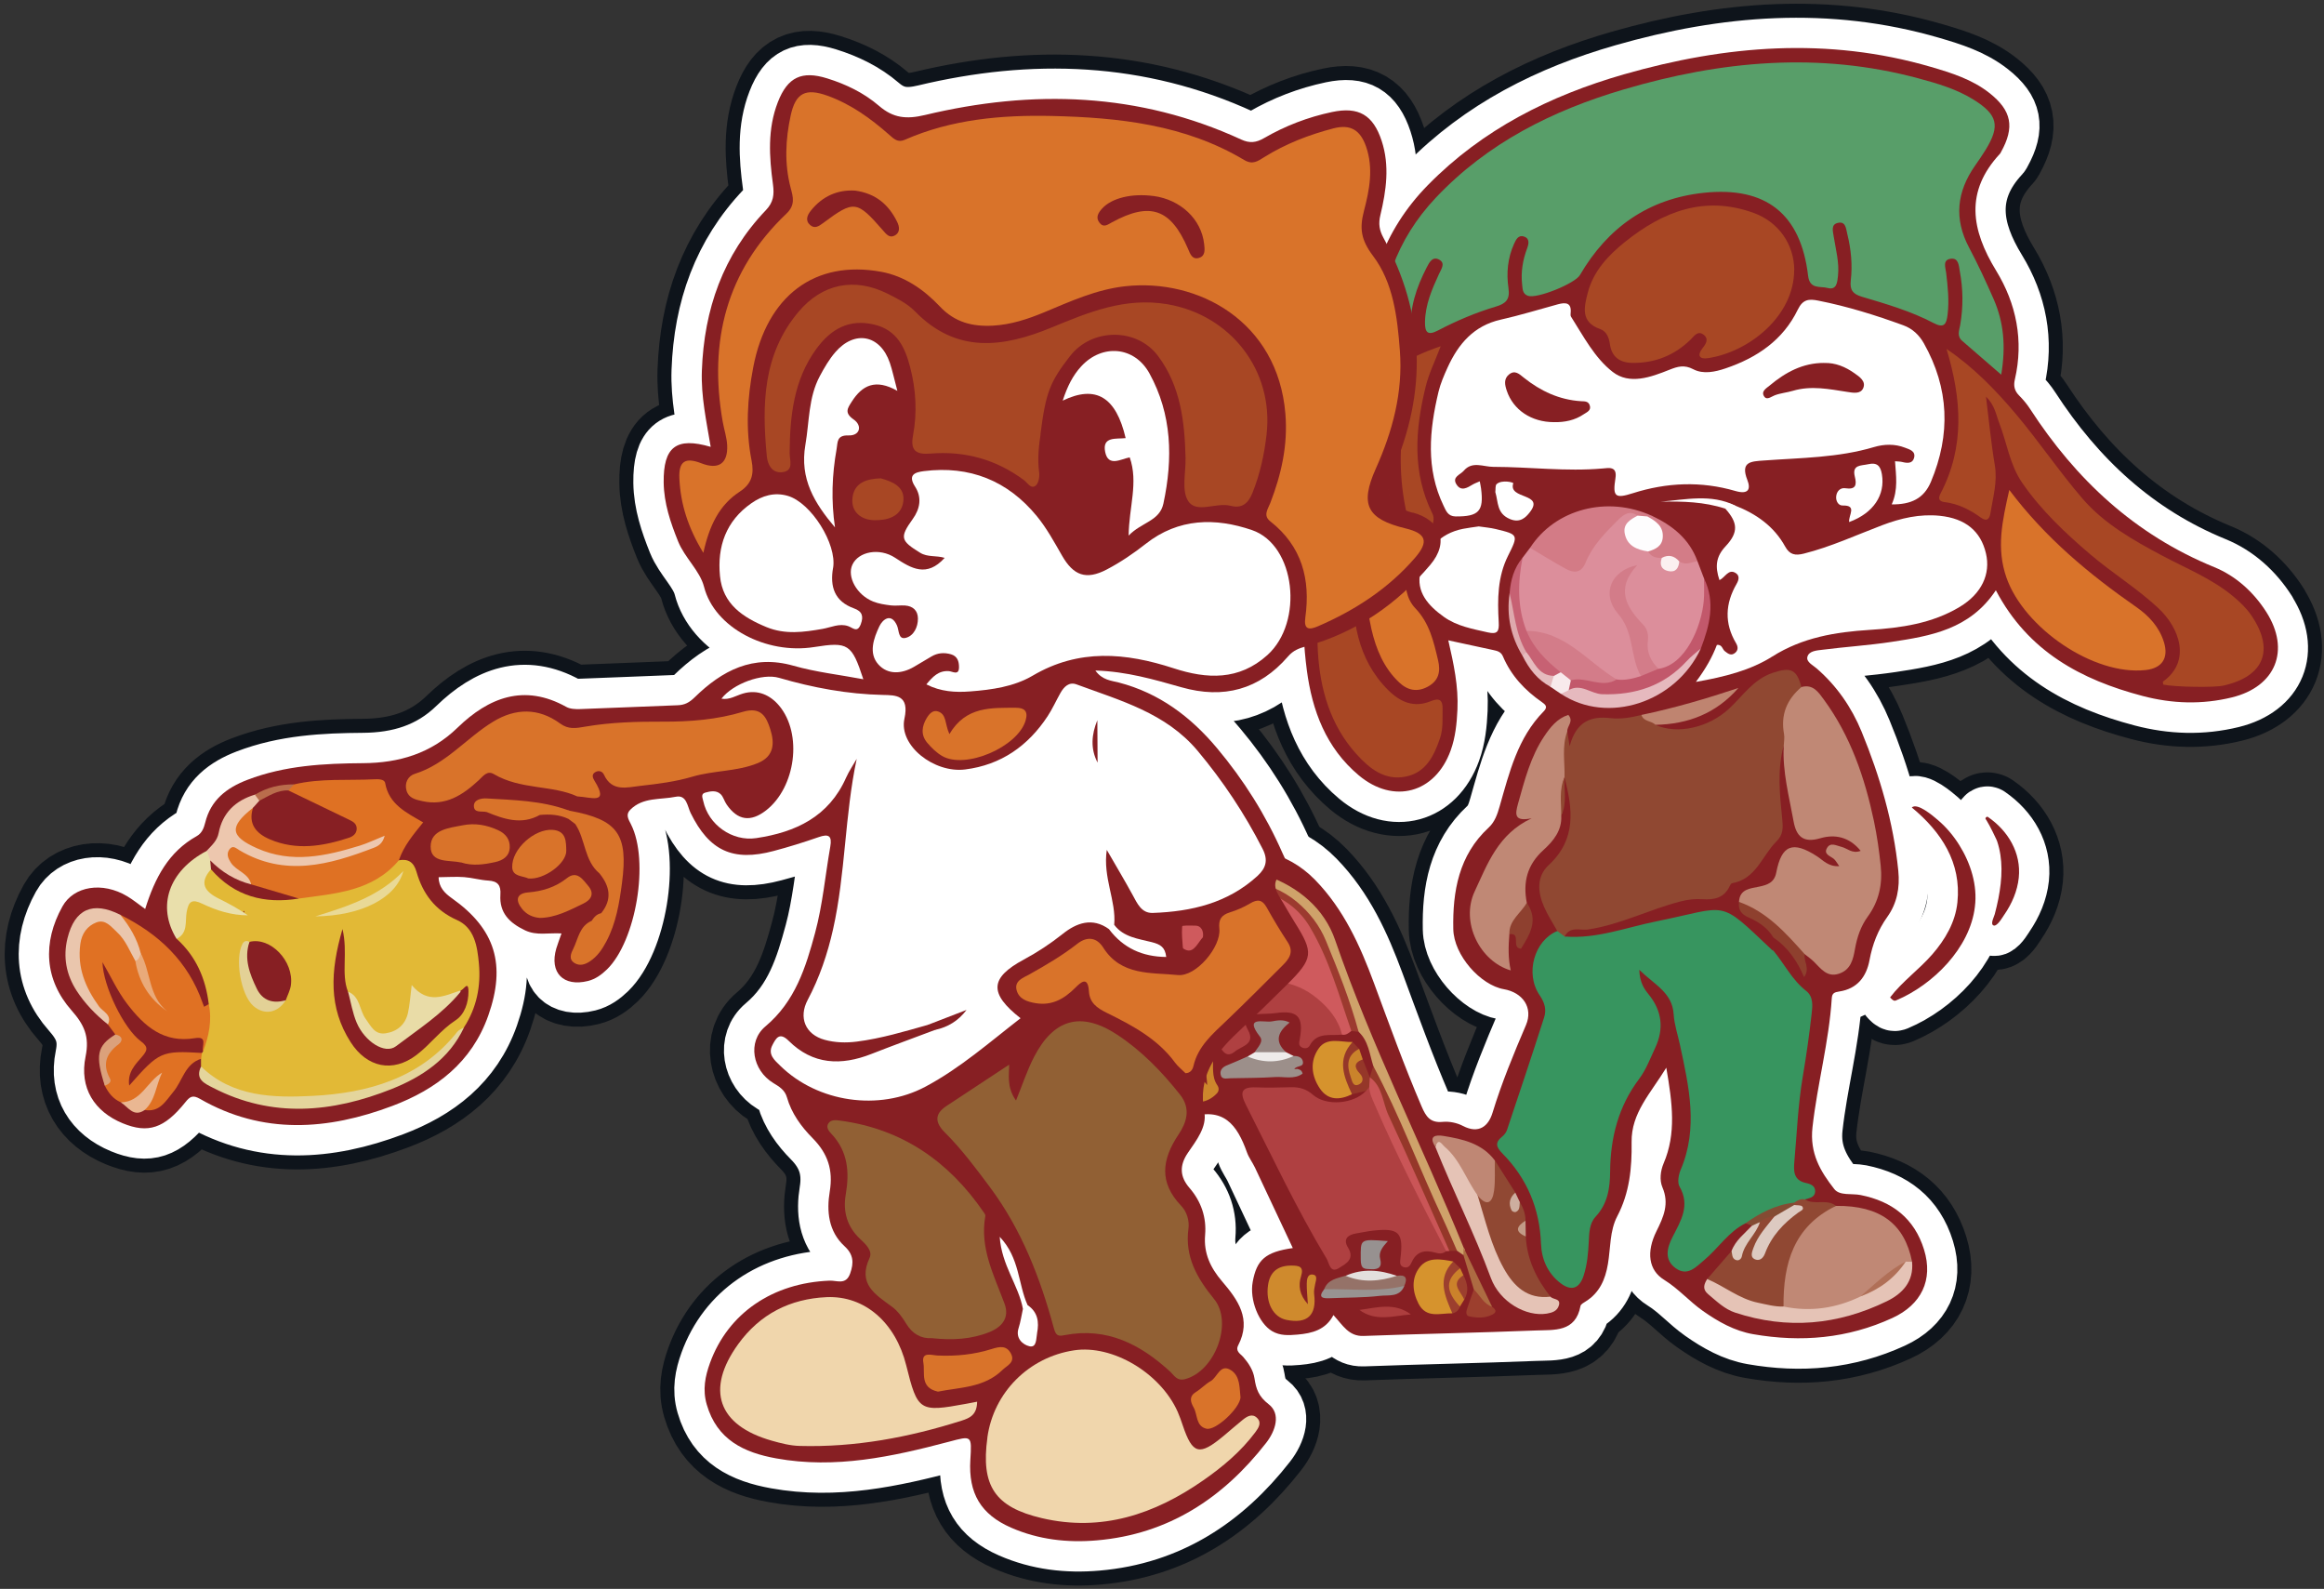 <svg width="316" height="216" viewBox="0 0 316 216" fill="none" xmlns="http://www.w3.org/2000/svg">
<rect x="0" y="0" width="316" height="216" fill="#333333" stroke="none"/>
<g clip-path="url(#clip0_19_19047)">
<path d="M308.144 83.223C306.404 80.486 303.979 78.302 301.065 77.115C290.285 72.709 282.254 65.224 276.006 55.593C275.581 54.933 275.06 54.323 274.508 53.764C273.88 53.13 273.746 52.438 273.943 51.606C275.168 46.324 274.146 41.295 271.404 36.813C268.001 31.245 267.131 26.058 271.931 20.903C271.981 20.846 272.013 20.77 272.051 20.7C273.949 17.297 273.524 15.043 270.477 12.65C268.134 10.802 265.334 9.926 262.534 9.107C248.523 5.019 234.613 6.155 220.798 10.117C210.722 13.005 201.574 17.589 194.126 25.182C188.019 31.404 185.46 39.112 185.676 47.562C185.746 50.209 185.048 52.146 184.076 54.323C178.87 66.043 175.982 78.207 177.671 91.108C178.394 96.619 180.286 101.685 184.73 105.412C189.467 109.38 195.117 107.85 197.225 102.047C197.879 100.25 198.063 98.384 198.152 96.473C198.298 93.33 197.65 90.282 196.907 87.064C199.206 87.559 201.116 87.972 203.027 88.384C203.573 88.505 204.075 88.632 204.335 89.241C205.446 91.863 207.319 93.857 209.63 95.457C210.17 95.831 210.462 96.136 209.878 96.72C206.335 100.314 205.211 105.031 203.885 109.653C203.58 110.719 203.231 111.748 202.374 112.541C198.336 116.274 197.485 121.201 197.587 126.312C197.656 129.918 201.326 133.943 204.456 134.489C207.034 134.94 208.475 137.009 207.465 139.378C205.789 143.295 204.17 147.206 202.92 151.294C202.374 153.084 201.078 154.208 198.901 153.078C198.094 152.659 197.053 152.437 196.158 152.526C194.457 152.697 193.873 151.808 193.282 150.437C190.914 144.926 188.882 139.289 186.806 133.67C184.908 128.54 182.667 123.594 178.782 119.614C174.96 115.703 169.595 114.478 164.7 116.801C160.681 118.706 157.691 122.293 158.186 128.293C158.485 131.88 159.799 135.168 160.65 138.59C160.789 139.149 161.272 139.587 160.313 140.076C156.548 141.993 155.431 145.434 157.177 149.25C158.059 151.18 159.659 152.608 161.634 151.954C166.338 150.393 168.192 152.913 169.531 156.672C169.792 157.408 170.293 158.049 170.63 158.76C172.338 162.366 174.026 165.972 175.766 169.68C172.039 170.213 170.858 171.267 170.312 174.283C169.874 176.721 171.131 179.895 172.947 180.975C174.039 181.622 175.22 181.546 176.401 181.444C178.375 181.273 180.229 180.816 181.283 178.791C182.572 180.187 183.353 181.705 185.384 181.628C193.187 181.336 200.99 181.197 208.786 180.886C211.281 180.784 214.214 181.165 214.881 177.546C214.925 177.311 215.306 177.102 215.573 176.943C217.471 175.762 218.245 173.953 218.607 171.839C218.976 169.667 218.842 167.331 219.871 165.369C221.553 162.157 221.871 158.786 221.826 155.281C221.769 151.307 224.397 148.672 226.543 145.161C227.381 149.999 227.915 154.113 226.181 158.163C225.743 159.192 225.597 160.449 226.016 161.42C226.975 163.662 226.181 165.426 225.204 167.395C223.807 170.213 224.124 172.696 226.239 173.991C228.219 175.21 229.686 176.943 231.533 178.238C233.603 179.686 235.806 180.943 238.346 181.387C244.872 182.53 251.202 181.99 257.297 179.184C261.22 177.381 262.871 174.023 261.601 169.909C260.287 165.642 257.259 163.331 252.979 162.474C251.761 162.233 250.129 162.601 249.392 161.662C247.501 159.255 246.028 156.818 246.428 153.262C247.081 147.371 248.675 141.644 249.05 135.727C249.094 135.01 249.424 134.902 250.078 134.8C252.497 134.432 253.76 132.807 254.186 130.521C254.579 128.388 255.322 126.445 256.592 124.674C257.925 122.801 258.325 120.706 258.097 118.395C257.443 111.818 255.608 105.558 253.106 99.482C251.741 96.162 249.729 93.254 246.993 90.879C246.472 90.422 245.551 90.003 245.736 89.305C245.951 88.486 247.018 88.441 247.761 88.346C250.884 87.94 254.033 87.743 257.144 87.28C262.484 86.48 267.829 85.585 271.346 80.277C275.733 88.613 282.946 92.435 291.294 94.631C295.319 95.692 299.37 95.825 303.439 94.828C309.395 93.368 311.426 88.416 308.125 83.229L308.144 83.223Z" fill="white" stroke="#0E141B" stroke-width="12.063" stroke-linecap="round" stroke-linejoin="round"/>
<path d="M263.513 111.494C262.853 110.929 260.707 109.069 259.945 109.767C263.957 113.081 266.713 117.265 266.148 122.668C265.868 125.366 264.491 127.709 262.738 129.728C260.961 131.778 258.624 133.435 256.993 135.588C257.132 135.74 257.393 136.038 257.628 136.038C257.704 136.038 257.774 136.007 257.837 135.981C262.814 133.88 267.855 128.883 268.522 123.284C268.903 120.357 267.944 117.348 266.402 114.884C265.614 113.621 264.643 112.465 263.513 111.5V111.494Z" fill="white" stroke="#0E141B" stroke-width="12.063" stroke-linecap="round" stroke-linejoin="round"/>
<path d="M270.287 111.05C270.179 110.98 269.995 111.126 269.97 111.234C269.951 111.329 270.052 111.424 270.103 111.507C270.249 111.742 270.382 111.989 270.516 112.231C270.808 112.777 271.081 113.329 271.341 113.888C271.417 114.046 271.5 114.205 271.557 114.37C271.963 115.576 272.135 116.84 272.147 118.11C272.16 119.475 271.982 120.839 271.722 122.179C271.582 122.884 271.417 123.576 271.233 124.274C271.157 124.573 270.693 125.455 270.954 125.734C271.055 125.842 271.17 125.849 271.297 125.804C271.773 125.62 272.363 124.585 272.541 124.325C273.557 122.839 274.299 121.138 274.49 119.335C274.845 115.932 273.03 112.929 270.281 111.05H270.287Z" fill="white" stroke="#0E141B" stroke-width="12.063" stroke-linecap="round" stroke-linejoin="round"/>
<path d="M192.069 69.707C189.001 68.869 188.106 66.964 189.384 63.993C194.05 53.238 193.771 42.674 188.12 32.344C187.549 31.303 187.409 30.421 187.695 29.24C188.489 25.907 188.984 22.529 187.866 19.139C186.705 15.622 184.736 14.466 181.124 15.228C177.848 15.92 174.756 17.107 171.861 18.783C170.82 19.387 169.931 19.507 168.769 18.968C154.859 12.568 140.428 12.13 125.776 15.634C123.255 16.238 121.458 16.06 119.522 14.39C117.49 12.644 115.072 11.463 112.481 10.657C109.034 9.584 107.097 10.46 105.764 13.889C104.342 17.539 104.59 21.317 105.104 25.081C105.288 26.453 105.18 27.481 104.139 28.573C98.317 34.662 95.733 42.052 95.435 50.394C95.308 53.886 96.051 57.251 96.635 60.749C91.93 59.371 90.184 60.768 90.242 65.599C90.28 68.418 91.168 71.015 92.203 73.599C93.111 75.846 95.168 77.573 95.733 79.782C97.149 85.325 104.183 88.994 110.685 87.966C115.345 87.229 115.808 87.515 117.389 92.34C114.157 91.731 110.951 91.375 107.891 90.505C102.368 88.931 98.184 91.159 94.463 94.791C93.714 95.521 93.092 95.845 92.127 95.876C87.708 96.035 83.29 96.245 78.865 96.397C78.242 96.416 77.519 96.391 76.998 96.099C71.259 92.899 66.421 94.841 62.205 98.93C58.574 102.46 54.219 103.711 49.419 103.749C44.042 103.787 38.734 104.06 33.642 106.015C30.811 107.101 28.652 108.758 27.897 111.856C27.719 112.574 27.446 113.278 26.741 113.672C22.932 115.799 21.066 119.322 19.739 123.576C18.793 122.897 18.082 122.306 17.301 121.843C13.936 119.824 10.031 120.452 8.489 123.227C5.752 128.141 6.051 133.201 9.733 137.365C11.434 139.289 12.196 140.902 11.638 143.619C10.755 147.917 12.857 151.13 16.685 152.704C20.126 154.12 22.335 153.422 25.205 149.841C25.84 149.047 26.221 148.831 27.198 149.39C35.731 154.298 44.581 153.65 53.355 150.342C59.304 148.101 64.148 144.438 66.396 138.051C68.821 131.169 67.38 126.306 61.431 122.103C60.472 121.424 59.66 120.624 59.641 119.252C60.91 119.24 62.015 119.157 63.107 119.24C64.205 119.322 65.291 119.646 66.389 119.71C67.691 119.786 68.129 120.351 68.04 121.64C67.881 124.097 69.265 125.462 71.398 126.477C72.973 127.227 74.585 126.788 76.35 126.896C76.046 127.766 75.817 128.35 75.639 128.947C74.681 132.223 76.604 134.197 79.957 133.359C80.966 133.105 81.785 132.509 82.528 131.791C86.489 127.925 88.324 117.043 85.785 112.053C85.423 111.336 85.042 110.739 85.689 110.085C87.41 108.345 89.791 108.745 91.886 108.314C93.365 108.015 93.454 109.609 93.905 110.529C96.425 115.659 99.644 117.17 105.199 115.684C107.25 115.138 109.281 114.51 111.281 113.812C112.665 113.323 113.154 113.608 112.888 115.107C112.202 119.011 111.853 123.005 110.824 126.814C109.561 131.493 108.126 136.134 104.082 139.53C101.574 141.632 102.33 145.524 105.148 147.231C105.955 147.72 106.71 148.171 106.996 149.161C107.618 151.352 108.951 153.174 110.5 154.736C112.557 156.818 113.307 159.053 112.824 161.973C112.38 164.646 112.634 167.389 114.837 169.414C116.056 170.531 116.132 171.649 115.605 173.122C115.033 174.734 113.795 174.061 112.818 174.099C105.079 174.398 99.003 178.518 96.546 185.286C95.892 187.095 95.517 188.905 96.101 190.93C97.492 195.755 101.187 197.476 105.555 198.263C113.58 199.717 121.338 198.034 129.039 195.996C132.162 195.165 132.15 195.114 131.947 198.472C131.674 203.005 133.369 205.881 137.502 207.684C141.222 209.31 145.152 209.754 149.158 209.405C158.878 208.567 166.306 203.672 172.166 196.155C173.417 194.555 174.223 192.219 172.509 190.898C171.125 189.832 170.801 188.822 170.585 187.4C170.414 186.283 169.804 185.349 169.068 184.492C168.68 184.042 167.944 183.711 168.369 182.886C170.211 179.337 168.344 176.728 166.166 174.182C164.624 172.379 163.652 170.404 163.868 167.884C164.071 165.516 163.341 163.338 161.741 161.491C160.433 159.98 160.345 158.456 161.525 156.723C162.662 155.059 164.141 153.193 163.76 151.193C162.865 146.47 165.119 143.333 168.242 140.4C170.528 138.254 172.782 136.07 175.004 133.855C178.591 130.287 178.661 129.531 176.039 125.366C175.499 124.509 175.004 123.62 174.483 122.751C173.645 121.335 172.509 120.008 174.547 118.516C175.429 117.868 174.756 116.808 174.388 115.97C172.109 110.783 169.112 106.028 165.481 101.698C161.913 97.438 157.627 94.213 152.123 92.784C151.132 92.531 149.869 92.467 148.949 91.153C153.234 91.286 156.942 92.385 160.649 93.432C166.37 95.057 171.239 93.762 175.137 89.248C175.855 88.417 176.61 88.137 177.632 87.852C184.419 85.985 189.993 82.1 194.482 76.792C197.097 73.694 195.923 70.723 192.076 69.669L192.069 69.707ZM135.934 168.132C138.676 171.02 138.416 174.537 139.724 177.42C141.114 178.359 141.311 179.718 141.013 181.223C140.867 181.959 140.987 183.267 139.946 183.013C139.095 182.81 138.041 181.966 138.492 180.556C138.765 179.705 138.892 178.817 139.083 177.94C138.492 174.715 136.188 172.036 135.927 168.138L135.934 168.132Z" fill="white" stroke="#0E141B" stroke-width="12.063" stroke-linecap="round" stroke-linejoin="round"/>
<path d="M308.144 83.223C306.404 80.486 303.979 78.302 301.065 77.115C290.285 72.709 282.254 65.224 276.006 55.593C275.581 54.933 275.06 54.323 274.508 53.764C273.88 53.13 273.746 52.438 273.943 51.606C275.168 46.324 274.146 41.295 271.404 36.813C268.001 31.245 267.131 26.058 271.931 20.903C271.981 20.846 272.013 20.77 272.051 20.7C273.949 17.297 273.524 15.043 270.477 12.65C268.134 10.802 265.334 9.926 262.534 9.107C248.523 5.019 234.613 6.155 220.798 10.117C210.722 13.005 201.574 17.589 194.126 25.182C188.019 31.404 185.46 39.112 185.676 47.562C185.746 50.209 185.048 52.146 184.076 54.323C178.87 66.043 175.982 78.207 177.671 91.108C178.394 96.619 180.286 101.685 184.73 105.412C189.467 109.38 195.117 107.85 197.225 102.047C197.879 100.25 198.063 98.384 198.152 96.473C198.298 93.33 197.65 90.282 196.907 87.064C199.206 87.559 201.116 87.972 203.027 88.384C203.573 88.505 204.075 88.632 204.335 89.241C205.446 91.863 207.319 93.857 209.63 95.457C210.17 95.831 210.462 96.136 209.878 96.72C206.335 100.314 205.211 105.031 203.885 109.653C203.58 110.719 203.231 111.748 202.374 112.541C198.336 116.274 197.485 121.201 197.587 126.312C197.656 129.918 201.326 133.943 204.456 134.489C207.034 134.94 208.475 137.009 207.465 139.378C205.789 143.295 204.17 147.206 202.92 151.294C202.374 153.084 201.078 154.208 198.901 153.078C198.094 152.659 197.053 152.437 196.158 152.526C194.457 152.697 193.873 151.808 193.282 150.437C190.914 144.926 188.882 139.289 186.806 133.67C184.908 128.54 182.667 123.594 178.782 119.614C174.96 115.703 169.595 114.478 164.7 116.801C160.681 118.706 157.691 122.293 158.186 128.293C158.485 131.88 159.799 135.168 160.65 138.59C160.789 139.149 161.272 139.587 160.313 140.076C156.548 141.993 155.431 145.434 157.177 149.25C158.059 151.18 159.659 152.608 161.634 151.954C166.338 150.393 168.192 152.913 169.531 156.672C169.792 157.408 170.293 158.049 170.63 158.76C172.338 162.366 174.026 165.972 175.766 169.68C172.039 170.213 170.858 171.267 170.312 174.283C169.874 176.721 171.131 179.895 172.947 180.975C174.039 181.622 175.22 181.546 176.401 181.444C178.375 181.273 180.229 180.816 181.283 178.791C182.572 180.187 183.353 181.705 185.384 181.628C193.187 181.336 200.99 181.197 208.786 180.886C211.281 180.784 214.214 181.165 214.881 177.546C214.925 177.311 215.306 177.102 215.573 176.943C217.471 175.762 218.245 173.953 218.607 171.839C218.976 169.667 218.842 167.331 219.871 165.369C221.553 162.157 221.871 158.786 221.826 155.281C221.769 151.307 224.397 148.672 226.543 145.161C227.381 149.999 227.915 154.113 226.181 158.163C225.743 159.192 225.597 160.449 226.016 161.42C226.975 163.662 226.181 165.426 225.204 167.395C223.807 170.213 224.124 172.696 226.239 173.991C228.219 175.21 229.686 176.943 231.533 178.238C233.603 179.686 235.806 180.943 238.346 181.387C244.872 182.53 251.202 181.99 257.297 179.184C261.22 177.381 262.871 174.023 261.601 169.909C260.287 165.642 257.259 163.331 252.979 162.474C251.761 162.233 250.129 162.601 249.392 161.662C247.501 159.255 246.028 156.818 246.428 153.262C247.081 147.371 248.675 141.644 249.05 135.727C249.094 135.01 249.424 134.902 250.078 134.8C252.497 134.432 253.76 132.807 254.186 130.521C254.579 128.388 255.322 126.445 256.592 124.674C257.925 122.801 258.325 120.706 258.097 118.395C257.443 111.818 255.608 105.558 253.106 99.482C251.741 96.162 249.729 93.254 246.993 90.879C246.472 90.422 245.551 90.003 245.736 89.305C245.951 88.486 247.018 88.441 247.761 88.346C250.884 87.94 254.033 87.743 257.144 87.28C262.484 86.48 267.829 85.585 271.346 80.277C275.733 88.613 282.946 92.435 291.294 94.631C295.319 95.692 299.37 95.825 303.439 94.828C309.395 93.368 311.426 88.416 308.125 83.229L308.144 83.223Z" fill="white" stroke="white" stroke-width="8.253" stroke-linecap="round" stroke-linejoin="round"/>
<path d="M263.513 111.494C262.853 110.929 260.707 109.069 259.945 109.767C263.957 113.081 266.713 117.265 266.148 122.668C265.868 125.366 264.491 127.709 262.738 129.728C260.961 131.778 258.624 133.435 256.993 135.588C257.132 135.74 257.393 136.038 257.628 136.038C257.704 136.038 257.774 136.007 257.837 135.981C262.814 133.88 267.855 128.883 268.522 123.284C268.903 120.357 267.944 117.348 266.402 114.884C265.614 113.621 264.643 112.465 263.513 111.5V111.494Z" fill="white" stroke="white" stroke-width="8.253" stroke-linecap="round" stroke-linejoin="round"/>
<path d="M270.287 111.05C270.179 110.98 269.995 111.126 269.97 111.234C269.951 111.329 270.052 111.424 270.103 111.507C270.249 111.742 270.382 111.989 270.516 112.231C270.808 112.777 271.081 113.329 271.341 113.888C271.417 114.046 271.5 114.205 271.557 114.37C271.963 115.576 272.135 116.84 272.147 118.11C272.16 119.475 271.982 120.839 271.722 122.179C271.582 122.884 271.417 123.576 271.233 124.274C271.157 124.573 270.693 125.455 270.954 125.734C271.055 125.842 271.17 125.849 271.297 125.804C271.773 125.62 272.363 124.585 272.541 124.325C273.557 122.839 274.299 121.138 274.49 119.335C274.845 115.932 273.03 112.929 270.281 111.05H270.287Z" fill="white" stroke="white" stroke-width="8.253" stroke-linecap="round" stroke-linejoin="round"/>
<path d="M192.069 69.707C189.001 68.869 188.106 66.964 189.384 63.993C194.05 53.238 193.771 42.674 188.12 32.344C187.549 31.303 187.409 30.421 187.695 29.24C188.489 25.907 188.984 22.529 187.866 19.139C186.705 15.622 184.736 14.466 181.124 15.228C177.848 15.92 174.756 17.107 171.861 18.783C170.82 19.387 169.931 19.507 168.769 18.968C154.859 12.568 140.428 12.13 125.776 15.634C123.255 16.238 121.458 16.06 119.522 14.39C117.49 12.644 115.072 11.463 112.481 10.657C109.034 9.584 107.097 10.46 105.764 13.889C104.342 17.539 104.59 21.317 105.104 25.081C105.288 26.453 105.18 27.481 104.139 28.573C98.317 34.662 95.733 42.052 95.435 50.394C95.308 53.886 96.051 57.251 96.635 60.749C91.93 59.371 90.184 60.768 90.242 65.599C90.28 68.418 91.168 71.015 92.203 73.599C93.111 75.846 95.168 77.573 95.733 79.782C97.149 85.325 104.183 88.994 110.685 87.966C115.345 87.229 115.808 87.515 117.389 92.34C114.157 91.731 110.951 91.375 107.891 90.505C102.368 88.931 98.184 91.159 94.463 94.791C93.714 95.521 93.092 95.845 92.127 95.876C87.708 96.035 83.29 96.245 78.865 96.397C78.242 96.416 77.519 96.391 76.998 96.099C71.259 92.899 66.421 94.841 62.205 98.93C58.574 102.46 54.219 103.711 49.419 103.749C44.042 103.787 38.734 104.06 33.642 106.015C30.811 107.101 28.652 108.758 27.897 111.856C27.719 112.574 27.446 113.278 26.741 113.672C22.932 115.799 21.066 119.322 19.739 123.576C18.793 122.897 18.082 122.306 17.301 121.843C13.936 119.824 10.031 120.452 8.489 123.227C5.752 128.141 6.051 133.201 9.733 137.365C11.434 139.289 12.196 140.902 11.638 143.619C10.755 147.917 12.857 151.13 16.685 152.704C20.126 154.12 22.335 153.422 25.205 149.841C25.84 149.047 26.221 148.831 27.198 149.39C35.731 154.298 44.581 153.65 53.355 150.342C59.304 148.101 64.148 144.438 66.396 138.051C68.821 131.169 67.38 126.306 61.431 122.103C60.472 121.424 59.66 120.624 59.641 119.252C60.91 119.24 62.015 119.157 63.107 119.24C64.205 119.322 65.291 119.646 66.389 119.71C67.691 119.786 68.129 120.351 68.04 121.64C67.881 124.097 69.265 125.462 71.398 126.477C72.973 127.227 74.585 126.788 76.35 126.896C76.046 127.766 75.817 128.35 75.639 128.947C74.681 132.223 76.604 134.197 79.957 133.359C80.966 133.105 81.785 132.509 82.528 131.791C86.489 127.925 88.324 117.043 85.785 112.053C85.423 111.336 85.042 110.739 85.689 110.085C87.41 108.345 89.791 108.745 91.886 108.314C93.365 108.015 93.454 109.609 93.905 110.529C96.425 115.659 99.644 117.17 105.199 115.684C107.25 115.138 109.281 114.51 111.281 113.812C112.665 113.323 113.154 113.608 112.888 115.107C112.202 119.011 111.853 123.005 110.824 126.814C109.561 131.493 108.126 136.134 104.082 139.53C101.574 141.632 102.33 145.524 105.148 147.231C105.955 147.72 106.71 148.171 106.996 149.161C107.618 151.352 108.951 153.174 110.5 154.736C112.557 156.818 113.307 159.053 112.824 161.973C112.38 164.646 112.634 167.389 114.837 169.414C116.056 170.531 116.132 171.649 115.605 173.122C115.033 174.734 113.795 174.061 112.818 174.099C105.079 174.398 99.003 178.518 96.546 185.286C95.892 187.095 95.517 188.905 96.101 190.93C97.492 195.755 101.187 197.476 105.555 198.263C113.58 199.717 121.338 198.034 129.039 195.996C132.162 195.165 132.15 195.114 131.947 198.472C131.674 203.005 133.369 205.881 137.502 207.684C141.222 209.31 145.152 209.754 149.158 209.405C158.878 208.567 166.306 203.672 172.166 196.155C173.417 194.555 174.223 192.219 172.509 190.898C171.125 189.832 170.801 188.822 170.585 187.4C170.414 186.283 169.804 185.349 169.068 184.492C168.68 184.042 167.944 183.711 168.369 182.886C170.211 179.337 168.344 176.728 166.166 174.182C164.624 172.379 163.652 170.404 163.868 167.884C164.071 165.516 163.341 163.338 161.741 161.491C160.433 159.98 160.345 158.456 161.525 156.723C162.662 155.059 164.141 153.193 163.76 151.193C162.865 146.47 165.119 143.333 168.242 140.4C170.528 138.254 172.782 136.07 175.004 133.855C178.591 130.287 178.661 129.531 176.039 125.366C175.499 124.509 175.004 123.62 174.483 122.751C173.645 121.335 172.509 120.008 174.547 118.516C175.429 117.868 174.756 116.808 174.388 115.97C172.109 110.783 169.112 106.028 165.481 101.698C161.913 97.438 157.627 94.213 152.123 92.784C151.132 92.531 149.869 92.467 148.949 91.153C153.234 91.286 156.942 92.385 160.649 93.432C166.37 95.057 171.239 93.762 175.137 89.248C175.855 88.417 176.61 88.137 177.632 87.852C184.419 85.985 189.993 82.1 194.482 76.792C197.097 73.694 195.923 70.723 192.076 69.669L192.069 69.707ZM135.934 168.132C138.676 171.02 138.416 174.537 139.724 177.42C141.114 178.359 141.311 179.718 141.013 181.223C140.867 181.959 140.987 183.267 139.946 183.013C139.095 182.81 138.041 181.966 138.492 180.556C138.765 179.705 138.892 178.817 139.083 177.94C138.492 174.715 136.188 172.036 135.927 168.138L135.934 168.132Z" fill="white" stroke="white" stroke-width="8.253" stroke-linecap="round" stroke-linejoin="round"/>
<path d="M271.367 80.264C267.843 85.572 262.504 86.461 257.165 87.267C254.054 87.737 250.899 87.934 247.781 88.334C247.045 88.429 245.972 88.473 245.756 89.292C245.572 89.991 246.493 90.41 247.013 90.867C249.749 93.241 251.762 96.149 253.127 99.469C255.622 105.545 257.463 111.805 258.117 118.382C258.346 120.7 257.946 122.795 256.612 124.661C255.349 126.433 254.6 128.382 254.206 130.509C253.781 132.8 252.524 134.419 250.099 134.788C249.445 134.889 249.115 134.997 249.07 135.715C248.696 141.625 247.108 147.358 246.448 153.25C246.054 156.799 247.527 159.243 249.413 161.649C250.149 162.589 251.781 162.214 253 162.462C257.279 163.313 260.307 165.63 261.622 169.896C262.891 174.01 261.241 177.369 257.317 179.172C251.229 181.972 244.899 182.511 238.372 181.375C235.833 180.93 233.624 179.673 231.56 178.226C229.713 176.931 228.24 175.197 226.265 173.978C224.151 172.677 223.834 170.201 225.231 167.382C226.208 165.414 227.002 163.643 226.043 161.408C225.631 160.443 225.77 159.18 226.208 158.151C227.941 154.101 227.408 149.987 226.57 145.149C224.424 148.66 221.796 151.294 221.853 155.269C221.904 158.78 221.58 162.151 219.898 165.357C218.869 167.319 219.002 169.655 218.634 171.826C218.279 173.94 217.498 175.75 215.599 176.931C215.339 177.096 214.952 177.299 214.907 177.534C214.234 181.153 211.308 180.772 208.813 180.873C201.016 181.184 193.207 181.324 185.411 181.616C183.38 181.692 182.599 180.168 181.31 178.778C180.256 180.803 178.402 181.26 176.421 181.432C175.24 181.533 174.06 181.61 172.968 180.962C171.152 179.889 169.888 176.708 170.333 174.271C170.879 171.261 172.06 170.201 175.786 169.668C174.047 165.966 172.358 162.354 170.65 158.748C170.314 158.037 169.812 157.389 169.552 156.659C168.212 152.901 166.358 150.38 161.654 151.942C159.68 152.596 158.08 151.174 157.197 149.237C155.451 145.428 156.569 141.981 160.334 140.063C161.292 139.575 160.81 139.136 160.67 138.578C159.819 135.156 158.505 131.867 158.207 128.28C157.705 122.281 160.695 118.7 164.721 116.789C169.609 114.472 174.98 115.691 178.802 119.601C182.688 123.582 184.929 128.528 186.827 133.658C188.909 139.276 190.935 144.914 193.303 150.425C193.893 151.796 194.477 152.685 196.179 152.513C197.074 152.424 198.121 152.647 198.921 153.066C201.099 154.196 202.394 153.078 202.94 151.282C204.191 147.199 205.81 143.282 207.486 139.365C208.502 136.997 207.054 134.921 204.476 134.476C201.347 133.931 197.677 129.905 197.607 126.299C197.506 121.189 198.356 116.262 202.394 112.529C203.257 111.735 203.6 110.707 203.905 109.64C205.232 105.018 206.356 100.301 209.898 96.708C210.476 96.117 210.184 95.819 209.651 95.444C207.34 93.844 205.467 91.851 204.356 89.229C204.096 88.613 203.594 88.486 203.048 88.372C201.137 87.959 199.22 87.546 196.928 87.051C197.671 90.27 198.318 93.317 198.172 96.46C198.083 98.365 197.899 100.231 197.245 102.034C195.137 107.837 189.487 109.374 184.751 105.399C180.307 101.672 178.415 96.606 177.691 91.095C176.002 78.195 178.891 66.031 184.097 54.311C185.068 52.127 185.767 50.197 185.697 47.549C185.481 39.099 188.039 31.392 194.147 25.17C201.594 17.583 210.743 12.999 220.818 10.104C234.633 6.143 248.537 5.006 262.555 9.095C265.355 9.914 268.154 10.79 270.497 12.637C273.545 15.037 273.97 17.285 272.072 20.688C272.034 20.758 272.008 20.834 271.951 20.891C267.151 26.046 268.021 31.233 271.424 36.801C274.167 41.283 275.189 46.311 273.964 51.593C273.767 52.425 273.9 53.117 274.529 53.752C275.081 54.311 275.602 54.92 276.027 55.581C282.274 65.212 290.305 72.697 301.085 77.103C304 78.296 306.425 80.48 308.164 83.21C311.459 88.397 309.434 93.349 303.479 94.809C299.409 95.806 295.359 95.673 291.334 94.613C282.992 92.416 275.773 88.588 271.386 80.258L271.367 80.264Z" fill="#871F23"/>
<path d="M272.109 50.933C270.115 49.206 268.471 47.772 266.814 46.349C266.052 45.696 266.401 44.934 266.535 44.166C266.954 41.734 266.935 39.29 266.478 36.871C266.344 36.153 266.338 35.03 265.252 35.176C264.11 35.328 264.529 36.338 264.624 37.093C264.846 38.972 265.049 40.845 264.821 42.756C264.668 44.051 264.364 44.68 262.916 43.918C259.83 42.293 256.485 41.328 253.158 40.337C251.926 39.975 251.507 39.398 251.653 38.153C251.901 36.02 251.698 33.9 251.183 31.817C250.999 31.081 250.98 30.02 249.85 30.313C248.949 30.541 249.222 31.43 249.33 32.128C249.609 33.919 250.117 35.684 249.914 37.518C249.819 38.363 249.749 39.493 248.479 39.144C247.508 38.877 246.073 39.379 245.851 37.487C244.866 29.1 240.137 25.31 231.655 26.211C224.163 27.011 218.602 30.916 214.824 37.398C214.158 38.541 209.002 40.642 207.764 40.217C206.996 39.95 207.034 39.252 206.964 38.648C206.78 36.972 207.053 35.353 207.644 33.773C207.866 33.176 208.031 32.433 207.237 32.16C206.463 31.893 206.139 32.56 205.872 33.144C204.996 35.074 204.812 37.138 205.111 39.175C205.339 40.712 204.749 41.277 203.403 41.677C200.679 42.489 198.057 43.6 195.537 44.921C194.14 45.651 193.734 45.213 193.759 43.766C193.803 41.404 194.711 39.315 195.67 37.233C195.956 36.604 196.552 35.823 195.752 35.334C194.807 34.757 194.343 35.671 193.988 36.363C192.603 39.061 191.632 41.874 191.842 44.978C191.943 46.47 189.893 48.743 188.49 48.743C187.271 48.743 187.683 47.759 187.664 47.175C187.474 39.41 189.867 32.56 195.226 26.884C202.254 19.437 211.078 15.025 220.754 12.168C233.985 8.257 247.349 7.006 260.872 10.657C263.462 11.355 266.046 12.111 268.351 13.546C271.639 15.596 271.988 17.101 270.001 20.351C269.55 21.094 269.049 21.805 268.554 22.516C266.071 26.065 265.659 29.729 267.735 33.646C268.954 35.944 270.052 38.312 271.093 40.693C272.445 43.797 272.763 47.048 272.109 50.946V50.933Z" fill="#589E69"/>
<path d="M241.146 129.252C242.638 131.061 243.679 133.22 245.584 134.705C246.581 135.48 246.46 136.718 246.339 137.778C246.016 140.66 245.609 143.543 245.12 146.406C244.479 150.215 244.327 154.063 243.984 157.897C243.87 159.186 243.851 160.462 245.571 160.824C246.174 160.951 246.866 161.205 246.809 162.011C246.752 162.805 246.009 162.868 245.419 163.053C245.063 163.522 244.682 163.96 244.067 164.1C241.711 164.481 239.73 166.017 237.343 166.297C235.026 167.452 233.655 169.681 231.744 171.287C230.614 172.239 229.458 173.566 227.852 172.411C226.258 171.261 226.652 169.655 227.426 168.151C228.537 165.979 229.858 163.891 228.366 161.3C228.049 160.742 228.245 159.688 228.531 159.008C230.95 153.326 229.642 147.695 228.43 142.051C228.131 140.667 227.661 139.289 227.572 137.892C227.382 134.928 225.02 133.912 222.893 131.842C222.97 133.569 223.535 134.401 224.163 135.175C225.998 137.429 226.277 139.867 225.052 142.47C224.385 143.892 223.82 145.422 222.887 146.66C220.043 150.425 218.97 154.698 218.932 159.294C218.913 161.567 218.589 163.649 216.951 165.414C216.119 166.316 216.088 167.586 216.03 168.773C215.954 170.354 215.821 171.915 215.326 173.433C214.754 175.172 213.669 175.572 212.189 174.442C210.456 173.115 209.612 171.198 209.536 169.097C209.358 164.297 207.637 160.208 204.285 156.805C203.466 155.974 203.225 155.339 204.234 154.533C204.533 154.298 204.806 153.942 204.92 153.587C206.622 148.514 208.317 143.441 209.948 138.35C210.285 137.302 210.082 136.375 209.352 135.302C207.307 132.325 208.666 127.811 211.745 126.573C212.342 126.446 212.92 126.642 213.504 126.7C217.427 126.42 221.287 125.709 225.001 124.446C227.642 123.544 230.334 123.214 233.071 122.973C234.213 122.871 235.159 123.093 236.08 123.931C237.902 125.589 240.34 126.636 241.14 129.264L241.146 129.252Z" fill="#37955F"/>
<path d="M257.221 68.57C258.123 66.545 257.799 64.659 257.672 62.704C258.066 62.742 258.383 62.736 258.675 62.812C259.335 62.977 260.04 63.034 260.256 62.266C260.523 61.313 259.634 61.098 259.012 60.856C257.64 60.323 256.167 60.374 254.821 60.774C249.927 62.234 244.867 62.234 239.851 62.602C238.112 62.729 236.601 62.736 237.597 65.269C238.08 66.501 237.737 67.262 235.966 66.748C231.318 65.389 226.633 65.58 222.011 67.053C219.618 67.815 219.256 67.542 219.656 65.008C219.922 63.339 218.735 63.618 217.91 63.688C212.939 64.126 207.993 63.472 203.035 63.466C201.689 63.466 200.178 62.64 199.029 63.999C198.578 64.532 197.416 64.824 198.019 65.821C198.648 66.862 199.498 66.323 200.267 65.859C200.521 65.707 200.819 65.612 201.206 65.434C201.282 65.84 201.346 66.126 201.384 66.418C201.784 69.497 201.067 70.234 197.918 70.208C196.864 70.195 196.61 69.415 196.286 68.754C193.848 63.701 194.35 58.495 195.594 53.276C195.867 52.14 196.343 51.035 196.832 49.962C198.292 46.756 200.394 44.28 204.057 43.455C206.666 42.87 209.231 42.077 211.815 41.372C212.888 41.08 213.72 41.118 213.561 42.591C213.542 42.743 213.542 42.934 213.618 43.054C215.313 45.721 216.83 48.66 219.287 50.565C221.573 52.336 224.455 51.282 226.982 50.273C228.119 49.822 229.007 49.549 230.252 50.203C231.591 50.902 233.204 50.565 234.639 50.076C238.892 48.635 242.448 46.235 244.448 42.096C245.14 40.667 245.965 40.617 247.241 40.87C251.196 41.651 255.025 42.845 258.802 44.223C260.059 44.68 260.961 45.556 261.589 46.667C265.037 52.781 265.259 59.06 262.548 65.51C261.589 67.783 259.843 68.602 257.202 68.57H257.221Z" fill="white"/>
<path d="M212.767 127.328C212.43 127.074 212.094 126.82 211.751 126.566C211.142 125.474 210.443 124.42 209.948 123.277C209.078 121.284 208.9 119.157 210.596 117.589C214.36 114.097 213.865 109.983 212.722 105.685C211.142 103.59 211.307 100.853 213.103 99.438C213.18 99.895 213.249 100.352 213.427 101.45C214.316 98.066 216.328 97.317 218.976 97.628C220.398 97.793 221.801 97.539 223.185 97.197C223.706 97.793 225.122 97.133 225.077 98.536C228.099 99.895 232.334 98.911 235.108 96.34C236.987 94.594 238.416 92.34 241.057 91.464C243.482 90.657 244.307 90.975 244.942 93.406C245.126 93.775 245.203 94.257 244.961 94.517C243.057 96.593 243.717 99.209 243.425 101.622C242.581 105.031 242.416 108.453 243.203 111.894C243.254 112.122 243.247 112.364 243.247 112.599C243.247 113.957 239.425 119.424 238.124 119.811C237.425 120.02 236.632 120.154 236.295 120.776C235.064 123.049 232.892 123.03 230.778 123.188C228.886 123.328 227.071 123.715 225.293 124.388C221.249 125.918 216.995 126.591 212.76 127.328H212.767Z" fill="#904832"/>
<path d="M235.94 68.735C238.804 69.859 241.223 71.554 242.734 74.303C243.349 75.421 244.099 75.554 245.273 75.262C248.955 74.335 252.39 72.741 255.92 71.402C258.459 70.437 261.05 69.846 263.748 70.119C267.265 70.475 269.329 72.221 270.033 75.224C270.693 78.017 269.468 80.696 266.478 82.499C262.732 84.76 258.478 85.363 254.238 85.629C249.539 85.928 245.095 86.658 240.988 89.248C238.01 91.127 234.55 92.004 230.595 92.702C231.953 90.88 232.823 89.324 233.452 87.667C234.175 87.604 234.182 88.245 234.512 88.512C234.969 88.88 235.407 89.216 235.959 88.728C236.385 88.347 236.309 87.871 236.055 87.439C234.448 84.734 234.582 82.055 236.125 79.382C236.423 78.868 236.588 78.278 236.017 77.909C235.026 77.268 234.582 78.5 233.801 78.868C233.179 77.027 233.306 75.675 234.639 74.259C236.436 72.341 236.277 71.027 234.594 69.148C234.734 67.974 235.42 68.621 235.953 68.735H235.94Z" fill="white"/>
<path d="M243.959 36.699C243.959 42.965 237.819 47.86 232.226 48.692C231.09 48.863 230.715 48.336 231.496 47.34C231.966 46.743 232.391 46.076 231.636 45.498C230.836 44.895 230.353 45.702 229.877 46.165C227.68 48.298 225.071 49.359 222.005 49.333C220.265 49.321 219.148 48.546 218.9 46.775C218.767 45.848 218.443 45.041 217.548 44.724C214.888 43.784 215.396 41.734 215.884 39.829C216.64 36.871 218.678 34.706 220.957 32.884C226.112 28.75 231.788 26.522 238.454 28.947C241.806 30.166 243.94 33.169 243.971 36.699H243.959Z" fill="#A84724"/>
<path d="M264.688 47.448C268.3 49.892 271.322 52.984 274.097 56.279C277.239 60.006 279.969 64.075 283.15 67.77C286.109 71.211 290.064 73.446 294.045 75.56C297.308 77.293 300.768 78.671 303.657 81.077C304.571 81.839 305.415 82.633 306.095 83.623C309.313 88.308 307.891 91.953 302.33 93.203C301.066 93.489 295.803 93.406 294.146 93.07C294.134 92.924 294.057 92.689 294.114 92.651C298.006 89.87 296.337 85.337 293.473 82.671C290.61 79.998 287.22 77.915 284.229 75.37C280.814 72.462 277.557 69.395 274.973 65.65C273.252 63.155 272.903 60.228 271.849 57.53C271.405 56.387 271.253 55.104 270.04 53.917C270.459 57.257 270.738 60.272 271.24 63.243C271.621 65.51 270.986 67.618 270.643 69.776C270.529 70.506 270.18 70.97 269.361 70.379C267.875 69.3 266.275 68.487 264.421 68.259C263.691 68.17 263.488 67.808 263.844 67.123C267.189 60.748 266.72 54.228 264.682 47.467L264.688 47.448Z" fill="#A84724"/>
<path d="M195.893 47.074C195.125 49.099 194.28 50.788 193.848 52.578C192.42 58.412 191.982 64.228 194.788 69.865C195.34 70.97 194.153 73.218 193.004 73.433C192.045 73.611 192.077 72.748 191.912 72.221C190.534 67.72 190.16 63.13 190.693 58.457C190.744 57.987 190.909 57.53 190.922 57.066C190.941 56.457 191.08 55.632 190.299 55.479C189.658 55.352 189.468 56.108 189.271 56.597C186.509 63.669 184.249 70.939 183.982 78.525C183.792 84.004 184.478 89.585 188.788 93.851C190.452 95.489 192.299 96.245 194.553 95.318C195.709 94.841 196.178 95.159 196.153 96.372C196.121 97.705 196.248 99.038 195.804 100.352C194.991 102.758 193.893 105 191.188 105.565C188.312 106.168 186.236 104.504 184.433 102.511C180.878 98.575 179.5 93.692 179.196 88.62C178.491 77.014 180.916 65.948 185.576 55.321C187.55 50.813 191.233 48.648 195.886 47.074H195.893Z" fill="#A84724"/>
<path d="M242.536 101.425C242.555 100.879 242.676 100.321 242.581 99.8C242.092 97.184 242.955 95.089 244.949 93.4C246.53 92.962 247.272 94.118 248.002 95.115C251.615 100.048 253.551 105.698 254.802 111.609C255.221 113.609 255.513 115.646 255.723 117.678C255.989 120.186 255.494 122.516 253.958 124.617C253.024 125.9 252.51 127.404 252.231 128.985C251.983 130.401 251.666 131.836 250.053 132.369C248.441 132.902 247.609 131.702 246.663 130.763C246.276 130.376 245.818 130.058 245.393 129.715C245.158 129.76 244.866 129.817 244.714 129.671C242.073 127.042 239.203 124.7 236.06 122.694C235.8 120.84 237.051 120.186 238.479 119.76C239.774 119.38 240.587 118.884 240.758 117.259C241.006 114.904 242.701 114.174 245.317 114.808C246.491 115.094 247.799 116.021 248.796 114.377C248.948 114.123 249.45 114.256 249.793 114.32C248.961 114.072 248.282 114.504 247.539 114.758C245.463 115.456 243.692 114.523 243.292 112.351C242.625 108.745 241.92 105.127 242.542 101.425H242.536Z" fill="#C08875"/>
<path d="M196.641 170.08C196.165 170.506 195.638 170.429 195.086 170.271C193.702 169.883 192.585 170.169 191.956 171.579C191.747 172.048 191.474 172.436 190.902 172.271C190.337 172.112 190.343 171.687 190.413 171.147C190.864 167.56 190.248 166.919 186.75 167.293C185.969 167.376 185.201 167.547 184.42 167.674C183.265 167.865 182.579 168.442 183.29 169.598C184.28 171.198 182.96 171.82 182.077 172.379C180.839 173.159 180.75 171.725 180.382 171.109C176.313 164.36 172.973 157.224 169.412 150.202C168.542 148.488 168.77 147.739 170.815 147.822C172.389 147.885 173.964 147.847 175.538 147.802C176.687 147.771 177.621 148.044 178.541 148.844C180.37 150.431 184.115 150.063 185.734 148.298C185.664 147.796 185.918 147.675 186.356 147.764C188.026 150.063 189.023 152.704 190.051 155.3C191.696 159.471 194.197 163.192 196.076 167.236C196.489 168.125 197.238 168.982 196.641 170.087V170.08Z" fill="#AF4041"/>
<path d="M207.028 75.82C207.371 75.37 207.707 74.919 208.05 74.468C209.542 73.884 210.602 74.881 211.682 75.566C213.263 76.57 214.405 76.722 215.408 74.747C216.253 73.084 217.523 71.656 218.938 70.405C220.145 69.345 221.44 68.957 222.875 69.986C222.265 72.03 222.718 73.45 224.233 74.246C224.786 74.766 225.503 75.046 226.119 75.478C226.69 76.385 227.344 76.862 228.29 75.916C229.198 75.554 230.042 75.649 230.804 76.278C231.103 77.065 231.401 77.858 231.706 78.646C232.569 83.128 231.953 87.178 228.296 90.346C227.579 90.969 226.855 91.559 225.833 91.534C223.903 90.924 223.103 89.477 223.148 87.585C223.179 86.296 222.754 85.394 221.878 84.467C220.424 82.925 219.484 81.128 220.316 78.938C219.205 81.077 220.551 82.607 221.617 84.296C223.179 86.759 223.738 89.489 223.217 92.41C222.259 93.286 221.154 93.451 219.941 93.102C217.116 91.508 214.304 89.927 211.796 87.788C210.507 86.689 208.279 87.21 206.965 85.763C205.314 82.436 205.676 79.122 207.015 75.814L207.028 75.82Z" fill="#DC8E9B"/>
<path d="M164.917 140.743C163.076 136.864 161.146 133.023 160.822 128.629C160.695 126.902 160.473 125.195 161.571 123.665C162.225 122.96 162.599 121.995 163.539 121.557C168.516 118.3 176.91 120.687 179.595 127.029C181.163 130.731 182.636 134.451 183.938 138.241C184.16 138.895 184.534 139.587 183.747 140.152C183.379 140.451 183.011 140.762 182.477 140.66C181.608 140.108 180.928 139.39 180.306 138.546C177.824 135.143 174.389 134.013 170.313 134.686C168.059 135.061 166.885 136.267 166.402 138.521C166.205 139.454 166.409 140.673 164.91 140.743H164.917Z" fill="#CF5A5D"/>
<path d="M273.208 66.602C278.109 73.128 284.077 78.068 290.495 82.537C292.172 83.705 293.594 85.223 294.235 87.292C294.902 89.445 294 90.841 291.746 91.089C284.648 91.87 275.22 85.356 272.827 78.537C271.417 74.519 272.256 70.817 273.208 66.608V66.602Z" fill="#D9732A"/>
<path d="M213.111 99.431C212.336 101.476 212.8 103.596 212.73 105.678C212.095 107.374 212.869 109.189 212.285 110.884C212.412 112.903 211.174 114.37 209.892 115.532C207.644 117.563 207.06 119.912 207.6 122.725C208.057 124.839 206.203 125.671 205.232 126.991C205.105 128.617 205.041 130.242 205.422 131.924C201.232 130.705 198.547 125.372 200.521 121.169C202.235 117.519 203.676 113.367 208.273 111.24C205.854 111.742 206.006 110.707 206.413 109.246C207.308 106.066 208.114 102.86 209.987 100.073C210.819 98.835 211.739 97.679 213.244 97.184C214.031 98.066 213.073 98.701 213.104 99.419L213.111 99.431Z" fill="#C08875"/>
<path d="M249.647 163.936C255.615 163.872 258.967 166.335 259.989 171.529C259.761 171.751 259.526 171.973 259.285 172.183C257.107 173.801 254.948 175.452 252.79 177.116C249.647 179.014 244.467 179.439 242.27 177.992C239.883 172.538 244.054 164.602 249.654 163.936H249.647Z" fill="#C08875"/>
<path d="M188.585 65.428C189.023 69.021 189.931 72.411 191.2 75.719C191.435 76.322 191.251 77.116 191.169 77.808C190.966 79.611 191.226 81.414 192.451 82.696C194.375 84.709 194.927 87.191 195.53 89.724C195.905 91.293 195.645 92.524 194.153 93.343C192.705 94.137 191.385 93.851 190.255 92.778C188.166 90.816 187.106 88.251 186.483 85.547C184.896 78.633 186.287 71.98 188.578 65.428H188.585Z" fill="#D9732A"/>
<path d="M201.098 71.567C201.835 71.681 202.622 71.738 203.384 71.922C206.456 72.665 206.488 72.697 205.06 75.541C203.619 78.417 203.606 81.483 203.784 84.563C203.853 85.807 203.657 86.283 202.279 85.966C200.203 85.49 198.101 85.128 196.317 83.852C194.229 82.353 192.495 80.487 193.143 77.744C193.854 74.747 195.695 72.532 198.939 71.89C199.632 71.751 200.336 71.675 201.092 71.56L201.098 71.567Z" fill="white"/>
<path d="M242.536 101.425C242.358 104.917 243.266 108.262 243.876 111.646C244.237 113.665 245.164 114.649 247.507 113.957C249.481 113.373 251.462 113.767 252.999 115.671C251.824 116.109 251.183 115.31 250.383 115.125C249.71 114.967 248.923 114.472 248.447 115.24C247.882 116.154 248.904 116.363 249.386 116.795C249.602 116.986 249.735 117.259 250.091 117.747C248.618 117.849 247.894 116.948 247.063 116.408C243.761 114.275 242.244 114.846 241.52 118.636C241.26 119.982 240.32 120.306 239.165 120.541C237.971 120.789 236.549 120.858 236.454 122.604C237.051 124.071 238.689 124.179 239.717 125.093C240.441 125.741 241.565 126.109 241.12 127.436C241.127 128.039 241.133 128.642 241.139 129.245C241.069 129.207 240.987 129.188 240.93 129.131C233.502 122.109 235.222 123.233 225.204 125.258C221.077 126.09 217.084 127.664 212.76 127.315C213.446 125.861 214.874 126.515 215.909 126.363C220.296 125.709 224.239 123.652 228.473 122.553C229.477 122.293 230.486 122.173 231.502 122.242C233.108 122.357 234.473 122.058 235.209 120.42C235.273 120.281 235.394 120.09 235.514 120.071C238.79 119.506 239.584 116.332 241.546 114.389C242.472 113.475 242.453 112.561 242.339 111.405C242.009 108.072 241.628 104.726 242.523 101.406L242.536 101.425Z" fill="#871F23"/>
<path d="M164.917 140.743C165.031 140.539 165.24 140.336 165.24 140.127C165.285 137.378 165.862 134.851 168.878 133.988C172.497 132.953 176.027 133.2 179.074 135.708C180.661 137.016 181.976 138.571 182.477 140.654C180.915 140.844 179.093 140.241 178.084 142.139C177.893 142.501 177.455 142.596 177.049 142.406C176.484 142.133 176.662 141.695 176.744 141.206C177.278 138.19 176.427 137.314 173.487 137.721C172.713 137.829 171.926 137.81 171.145 137.86C169.716 137.949 168.758 138.33 169.691 140.025C170.764 141.974 168.815 142.203 167.926 142.939C166.885 143.803 166.269 143.098 165.812 142.108C165.583 141.619 165.215 141.193 164.904 140.743H164.917Z" fill="#AF4041"/>
<path d="M249.647 163.935C243.876 166.722 242.454 171.782 242.511 177.616C242.219 178.15 241.717 178.347 241.152 178.416C238.619 178.74 233.413 176.118 232.131 173.877C233.236 172.607 234.34 171.331 235.445 170.061C237.21 169.185 238.048 167.547 238.899 165.909C239.514 165.427 240.124 164.925 240.994 165.122C242.092 166.697 240.187 167.382 240.073 168.493C240.549 166.551 242.822 165.871 243.565 163.992C243.673 163.814 243.806 163.649 243.959 163.503C244.397 163.186 244.847 162.925 245.419 163.052C246.714 163.897 248.39 162.919 249.647 163.935Z" fill="#904833"/>
<path d="M163.374 122.262C162.771 122.731 162.174 123.195 161.571 123.665C163.05 119.398 167.583 117.405 172.173 119.017C176.579 120.567 180.071 123.531 181.538 127.785C186.471 142.108 193.327 155.599 199.009 169.592C199.295 169.941 199.27 170.29 198.997 170.633C198.705 170.436 198.413 170.233 198.121 170.036C197.187 169.49 196.724 168.589 196.273 167.662C193.175 161.307 190.762 154.634 187.55 148.323C187.01 147.263 187.029 146.05 186.731 144.92C186.217 143.301 186.083 141.524 184.731 140.267C183.195 137.861 182.636 135.054 181.588 132.445C180.89 130.699 180.236 128.941 179.392 127.264C175.982 120.478 169.957 118.598 163.374 122.268V122.262Z" fill="#CFA26A"/>
<path d="M206.653 163.42C207.116 164.195 207.434 165.02 207.428 165.941C206.888 166.671 206.894 167.388 207.466 168.093C207.618 171.217 208.926 173.87 210.818 176.277C209.053 177.889 207.485 176.899 206.018 175.813C203.269 173.775 202.507 170.55 201.428 167.573C200.869 166.03 199.834 164.449 200.628 162.646C201.244 162.094 201.568 162.443 201.822 163.027C202.78 161.408 201.472 159.154 203.263 157.751C204.19 159.211 205.117 160.665 206.044 162.125C205.745 162.792 205.771 163.306 206.653 163.414V163.42Z" fill="#904833"/>
<path d="M222.677 70.1C221.566 69.326 220.766 69.935 219.998 70.703C218.265 72.43 216.538 74.163 215.598 76.481C215.027 77.896 214.043 77.947 212.932 77.344C211.275 76.442 209.675 75.433 208.05 74.474C211.453 69.192 218.57 67.332 224.639 70.138C224.493 70.367 224.296 70.525 224.042 70.614C223.49 70.716 223.001 70.633 222.684 70.106L222.677 70.1Z" fill="#D37B86"/>
<path d="M200.914 162.5C201.955 165.852 202.736 169.306 204.463 172.41C205.841 174.886 207.688 176.651 210.818 176.277C211.174 176.702 212.247 176.48 211.967 177.458C211.745 178.238 211.066 178.454 210.323 178.581C207.536 179.032 203.93 177.032 202.711 173.724C200.476 167.661 197.568 161.897 195.168 155.91C195.454 154.799 195.74 154.564 196.629 155.199C199.13 156.97 200.92 159.23 200.908 162.506L200.914 162.5Z" fill="#E5C3B6"/>
<path d="M232.131 173.877C234.48 174.861 236.473 176.576 239.057 177.103C240.206 177.337 241.324 177.661 242.511 177.617C246.155 178.372 249.64 177.864 252.974 176.252C255.297 175.027 257.113 173.141 259.126 171.516C259.411 171.522 259.703 171.528 259.989 171.535C260.243 174.227 258.687 175.865 256.542 176.906C249.901 180.137 243.019 180.778 235.94 178.448C234.473 177.966 233.413 176.893 232.264 175.941C231.451 175.268 231.686 174.595 232.131 173.877Z" fill="#E5C3B6"/>
<path d="M164.923 143.174C165.005 144.984 164.707 146.355 165.526 147.542C165.761 147.879 165.774 148.31 165.469 148.634C164.098 150.101 162.333 150.037 160.644 149.606C159.05 149.199 158.193 146.634 158.771 144.52C159.247 142.793 160.428 142.152 162.168 142.368C163.101 142.482 163.844 142.482 163.228 143.873C162.714 145.041 163.025 146.311 164.142 147.51C164.123 146.025 163.45 144.673 164.923 143.168V143.174Z" fill="#CD862C"/>
<path d="M177.836 177.312C177.766 176.188 177.671 175.35 177.683 174.505C177.69 173.978 177.772 173.21 178.433 173.261C179.226 173.325 178.934 174.029 178.826 174.563C178.737 175.013 178.629 175.496 178.687 175.94C179.055 178.791 177.753 180.016 174.922 179.432C173.119 179.064 172.084 177.102 172.414 174.734C172.674 172.848 173.811 172.029 175.646 172.048C176.623 172.061 177.334 172.156 176.903 173.528C176.522 174.74 176.661 176.01 177.842 177.305L177.836 177.312Z" fill="#CF8A2D"/>
<path d="M219.828 92.378C220.964 92.524 222.05 92.251 223.116 91.914C223.675 91.007 224.316 90.296 225.51 90.924C229.211 90.384 231.344 85.172 231.662 81.718C231.757 80.703 231.694 79.668 231.706 78.645C233.281 81.89 232.462 85.026 231.274 88.15C229.338 90.251 227.713 92.575 224.913 93.864C220.939 95.698 217.123 95.635 213.187 94.06C212.73 93.432 212.857 92.816 213.206 92.2C214.304 91.051 215.618 91.406 216.888 91.724C217.866 91.965 218.869 92.073 219.828 92.378Z" fill="#C2586B"/>
<path d="M200.914 162.5C199.352 160.348 198.539 157.688 196.438 155.897C196.057 155.574 195.581 154.609 195.168 155.904C194.203 154.431 195.193 154.247 196.26 154.424C198.895 154.856 201.504 155.428 203.256 157.758C203.231 159.142 203.332 160.538 203.148 161.903C202.913 163.598 202.12 164.03 200.907 162.506L200.914 162.5Z" fill="#BF8774"/>
<path d="M163.374 122.262C166.592 118.497 172.617 119.462 176.369 122.63C178.071 124.065 179.417 125.786 180.28 127.874C181.956 131.937 183.588 136.013 184.731 140.267C184.401 140.229 184.077 140.191 183.747 140.159C182.071 135.334 180.725 130.369 178.065 125.951C175.398 121.519 169.97 119.786 165.164 121.71C164.586 121.945 163.97 122.084 163.374 122.262Z" fill="#9C3A2F"/>
<path d="M213.3 93.819C214.958 92.861 216.322 94.327 217.865 94.378C222.341 94.518 226.252 93.248 229.35 89.87C229.928 89.242 230.626 88.721 231.274 88.15C227.852 95.534 218.576 98.537 212.24 94.321C212.456 93.851 212.729 93.515 213.307 93.819H213.3Z" fill="#E6B9BE"/>
<path d="M183.842 148.755C182.211 149.555 180.611 149.638 179.487 148.006C178.293 146.267 178.084 144.235 179.322 142.508C180.433 140.953 182.325 141.695 183.906 141.657C183.1 144.019 183.925 146.393 183.836 148.755H183.842Z" fill="#D6932D"/>
<path d="M251.431 70.963C251.336 70.005 252.561 68.672 250.542 68.722C249.977 68.735 249.621 68.132 249.666 67.522C249.717 66.792 250.231 66.272 250.898 66.373C252.358 66.596 252.485 65.923 252.205 64.793C251.793 63.136 253.069 63.326 254.015 63.11C255.202 62.843 255.691 63.294 255.888 64.481C256.351 67.269 254.77 69.751 251.431 70.97V70.963Z" fill="white"/>
<path d="M197.479 178.543C195.829 178.505 193.943 179.292 192.876 177.222C192.019 175.553 191.905 173.756 193.022 172.296C194.159 170.817 195.962 171.185 197.6 171.49C196.832 173.826 197.676 176.194 197.479 178.543Z" fill="#D6932D"/>
<path d="M196.641 170.081C193.244 163.548 189.873 157.002 186.959 150.241C186.616 149.447 186.216 148.685 186.178 147.796C185.778 147.32 185.835 146.87 186.261 146.444H186.248C187.397 146.171 187.492 147.136 187.784 147.803C190.756 154.609 193.759 161.389 196.844 168.144C197.111 168.728 197.752 169.331 197.073 170.055C196.933 170.081 196.787 170.087 196.641 170.087V170.081Z" fill="#CA5557"/>
<path d="M175.893 143.556C176.483 143.549 177.055 143.708 177.163 144.336C177.271 144.978 176.617 144.895 176.236 145.117C175.658 145.454 176.356 145.308 176.375 145.308C176.674 145.39 176.991 145.428 177.118 145.955C175.982 146.787 174.623 146.336 173.385 146.419C171.36 146.552 169.322 146.539 167.284 146.584C166.763 146.597 166.084 146.819 165.964 146.032C165.875 145.422 166.275 145.047 166.852 144.819C167.792 144.451 168.713 144.025 169.639 143.619C171.716 143.168 173.798 143.327 175.887 143.556H175.893Z" fill="#9C8F8A"/>
<path d="M197.073 170.049C194.33 163.897 191.658 157.713 188.801 151.618C187.988 149.885 188.013 147.707 186.249 146.45C186.407 145.942 186.572 145.434 186.731 144.927C190.343 151.656 192.966 158.83 196.216 165.731C196.883 167.154 197.486 168.607 198.121 170.042C197.772 170.042 197.422 170.049 197.08 170.055L197.073 170.049Z" fill="#953729"/>
<path d="M225.084 98.53C224.545 97.959 223.472 98.13 223.192 97.19C227.656 96.263 232.024 94.975 236.372 93.527C233.369 96.975 229.541 98.46 225.091 98.536L225.084 98.53Z" fill="#BF8470"/>
<path d="M207.028 75.82C206.367 79.179 206.298 82.506 207.561 85.763C209.212 86.81 210.342 88.41 211.726 89.743C212.234 90.232 212.627 90.816 212.405 91.603C212.157 92.06 211.777 92.34 211.275 92.48C208.926 92.308 208.272 90.257 207.142 88.734C205.79 86.207 205.339 83.471 205.263 80.645C205.402 78.874 205.853 77.217 207.028 75.82Z" fill="#C76173"/>
<path d="M203.321 66.907C203.378 66.532 203.289 65.986 203.511 65.802C204.229 65.18 205.803 65.573 205.765 65.7C205.022 67.948 210.158 66.957 207.974 69.687C207.473 70.316 206.705 71.141 205.327 70.57C203.492 69.808 203.74 68.278 203.327 66.913L203.321 66.907Z" fill="white"/>
<path d="M223.998 70.208C224.207 70.183 224.423 70.157 224.632 70.132C227.42 71.446 229.705 73.262 230.803 76.277C229.984 76.436 229.165 76.881 228.327 76.328C227.394 76.868 226.639 76.525 225.953 75.846C225.185 75.871 224.512 75.7 224.093 74.976C225.217 73.363 224.296 71.795 223.991 70.214L223.998 70.208Z" fill="#D37C87"/>
<path d="M241.121 127.443C240.334 126.129 239.108 125.31 237.769 124.732C236.747 124.287 236.328 123.672 236.461 122.611C240.258 123.951 242.829 126.84 245.394 129.722C245.191 130.681 246.181 131.62 245.305 132.839C244.353 130.579 243.051 128.757 241.127 127.443H241.121Z" fill="#8E402E"/>
<path d="M189.936 173.445C191.149 173.242 191.416 173.75 190.952 174.804C189.841 175.718 188.495 175.826 187.175 175.724C184.8 175.534 182.369 176.328 180.051 175.267C180.553 173.915 181.829 173.788 182.959 173.426C185.283 173.325 187.606 173.401 189.93 173.439L189.936 173.445Z" fill="#957268"/>
<path d="M170.611 143.041C170.998 142.375 171.862 141.626 171.322 140.934C169.094 138.064 171.862 139.042 172.909 138.858C173.646 138.731 174.458 138.54 175.354 139.01C173.824 140.21 173.195 141.524 174.865 143.035C173.449 143.835 172.033 143.829 170.611 143.035V143.041Z" fill="#978884"/>
<path d="M188.712 168.722C187.969 169.547 187.423 170.208 187.67 171.173C187.937 172.214 187.486 172.601 186.451 172.544C185.55 172.493 185.023 172.614 185.023 171.185C185.023 168.424 184.794 168.424 188.712 168.722Z" fill="#979190"/>
<path d="M186.255 146.444C186.23 146.895 186.204 147.345 186.172 147.796C186.026 147.961 185.88 148.133 185.734 148.298C185.099 148.45 184.471 148.603 183.836 148.755C182.706 146.374 181.754 144 183.906 141.657C184.204 141.968 184.509 142.279 184.807 142.59C184.687 143.346 183.931 143.809 183.849 144.628C184.16 143.936 184.515 143.447 185.296 144.025C185.614 144.831 185.937 145.638 186.255 146.444Z" fill="#953729"/>
<path d="M205.231 126.991C205.167 125.093 206.818 124.147 207.599 122.725C209.25 125.093 208.012 127.036 206.818 128.972C205.415 128.883 206.92 126.763 205.231 126.998V126.991Z" fill="#8E402F"/>
<path d="M180.058 175.268C183.696 175.185 187.353 175.706 190.953 174.804C190.33 176.398 188.794 176.029 187.639 176.163C185.385 176.429 183.093 176.385 180.82 176.487C179.823 176.531 179.169 176.398 180.052 175.268H180.058Z" fill="#989391"/>
<path d="M191.843 178.689C189.481 178.874 187.062 179.724 184.846 178.08C187.208 177.775 189.595 177.013 191.843 178.689Z" fill="#AD3E3E"/>
<path d="M202.888 177.654C203.339 177.972 203.599 178.359 202.958 178.695C201.942 179.229 200.831 179.178 199.752 178.949C199.301 178.854 199.346 178.327 199.473 177.953C199.765 177.064 200.088 176.181 200.4 175.299C201.828 175.458 201.911 177.026 202.888 177.661V177.654Z" fill="#9C3F2E"/>
<path d="M239.304 166.138C238.777 167.833 237.19 168.969 236.847 170.779C236.778 171.14 236.422 171.477 235.971 171.267C235.482 171.039 235.54 170.499 235.444 170.061C235.984 168.614 237.203 167.712 238.206 166.639C238.466 166.245 238.771 165.941 239.298 166.144L239.304 166.138Z" fill="#DCC9BE"/>
<path d="M202.888 177.655C201.695 177.248 201.238 176.074 200.4 175.293C199.93 173.738 199.46 172.188 198.99 170.633C198.99 170.284 198.997 169.941 199.003 169.592C200.298 172.277 201.593 174.969 202.888 177.655Z" fill="#AD6B42"/>
<path d="M235.94 68.735C235.483 68.869 234.931 68.659 234.582 69.148C231.718 68.208 228.785 68.145 225.827 68.196C229.211 67.929 232.613 67.104 235.94 68.729V68.735Z" fill="white"/>
<path d="M197.479 178.543C196.463 176.175 195.359 173.807 197.6 171.49C197.911 171.794 198.222 172.099 198.539 172.404C197.479 174.137 198.006 175.883 198.514 177.623C198.336 178.112 198.012 178.442 197.485 178.543H197.479Z" fill="#9C3F2E"/>
<path d="M185.296 144.025C184.089 144.444 184.108 145.117 184.902 145.949C185.365 146.431 185.423 147.06 184.877 147.371C183.956 147.898 183.842 146.914 183.664 146.425C183.118 144.901 183.093 143.466 184.807 142.584C184.972 143.06 185.131 143.543 185.296 144.019V144.025Z" fill="#CA832B"/>
<path d="M239.305 166.138C238.943 166.303 238.575 166.469 238.213 166.634C237.927 166.519 237.635 166.405 237.35 166.284C239.356 164.875 241.483 163.758 243.965 163.497C243.965 163.599 243.965 163.7 243.965 163.802C243.533 165.129 242.695 165.757 241.267 165.37C240.518 165.37 239.87 165.643 239.305 166.132V166.138Z" fill="#844B33"/>
<path d="M198.508 177.623C196.52 175.483 196.533 173.953 198.539 172.404C198.685 172.722 198.831 173.046 198.984 173.363C198.292 174.499 199.428 175.572 199.085 176.696C198.895 177.007 198.704 177.312 198.508 177.623Z" fill="#CB822B"/>
<path d="M189.937 173.445C187.614 174.188 185.29 174.417 182.966 173.433C185.29 172.417 187.614 172.614 189.937 173.445Z" fill="#E3DFDD"/>
<path d="M211.269 91.889C211.58 91.724 211.898 91.559 212.209 91.394C213.174 91.128 213.396 91.794 213.593 92.493C213.498 92.937 213.396 93.382 213.301 93.826C212.945 93.991 212.59 94.162 212.234 94.327C211.764 94.01 211.295 93.693 210.831 93.375C210.266 92.67 210.831 92.302 211.269 91.889Z" fill="#F8EAEC"/>
<path d="M170.611 143.041C172.027 143.041 173.443 143.041 174.865 143.041C175.208 143.213 175.55 143.384 175.893 143.562C173.823 144.514 171.741 144.521 169.646 143.625C169.963 143.435 170.287 143.238 170.611 143.048V143.041Z" fill="#EEEBEA"/>
<path d="M205.263 80.645C205.924 83.331 206.063 86.169 207.523 88.632C207.377 88.829 207.327 89.115 207.022 89.159C205.428 86.531 204.819 83.699 205.263 80.652V80.645Z" fill="#DEA9AD"/>
<path d="M207.021 89.153C207.187 88.975 207.358 88.804 207.523 88.626C208.596 89.915 209.117 91.838 211.269 91.883C211.123 92.378 210.977 92.873 210.831 93.368C209.053 92.422 207.898 90.918 207.021 89.153Z" fill="#E6BBBE"/>
<path d="M199.086 176.696C198.705 175.598 197.105 174.531 198.985 173.363C199.543 174.462 199.772 175.566 199.086 176.696Z" fill="#9C3F2E"/>
<path d="M206.653 163.421C206.583 163.929 206.71 164.538 206.075 164.773C205.936 164.824 205.612 164.691 205.542 164.557C205.072 163.63 205.269 162.811 206.043 162.132C206.247 162.564 206.45 162.996 206.653 163.421Z" fill="#CDAE9F"/>
<path d="M212.285 110.884C212.298 109.139 211.974 107.361 212.729 105.672C212.64 107.412 213.104 109.202 212.285 110.884Z" fill="#904832"/>
<path d="M207.466 168.094C205.853 167.402 206.272 166.678 207.428 165.941C207.44 166.659 207.453 167.376 207.466 168.094Z" fill="#C29B87"/>
<path d="M211.307 57.39C208.234 57.39 205.752 55.733 204.876 53.105C204.615 52.33 204.444 51.517 205.168 50.921C205.98 50.241 206.584 50.851 207.218 51.359C209.485 53.162 212.012 54.349 214.945 54.539C215.408 54.571 215.935 54.501 216.145 55.06C216.431 55.803 215.751 56.038 215.351 56.311C214.145 57.136 212.761 57.416 211.307 57.39Z" fill="#871F23"/>
<path d="M248.022 49.346C249.571 49.289 250.942 49.879 252.161 50.743C252.828 51.213 253.78 51.835 253.329 52.8C252.961 53.587 251.984 53.403 251.203 53.282C248.739 52.901 246.276 52.387 243.781 53.13C242.968 53.371 242.098 53.441 241.318 53.739C240.81 53.93 240.251 54.45 239.876 53.892C239.407 53.193 240.2 52.768 240.632 52.406C242.765 50.622 245.127 49.327 248.022 49.34V49.346Z" fill="#871F23"/>
<path d="M213.593 92.486C213.129 92.118 212.672 91.756 212.209 91.388C210.253 89.845 208.527 88.118 207.562 85.763C212.831 85.775 215.84 89.984 219.827 92.371C217.77 93.635 215.663 91.914 213.593 92.479V92.486Z" fill="#D37C89"/>
<path d="M225.51 90.917C224.71 91.247 223.916 91.578 223.116 91.908C221.612 89.279 222.259 86.01 220.005 83.432C217.707 80.804 219.015 77.559 222.621 76.823C219.58 80.124 221.186 82.588 223.434 84.93C224.03 85.552 224.164 86.333 224.062 87.121C223.872 88.663 224.45 89.87 225.503 90.917H225.51Z" fill="#D37C89"/>
<path d="M223.998 70.208C225.109 70.83 226.176 71.497 226.093 73.008C226.023 74.252 225.109 74.665 224.1 74.97C222.569 74.741 221.217 74.195 220.912 72.487C220.684 71.186 221.7 70.615 222.677 70.1C223.115 70.138 223.56 70.17 223.998 70.208Z" fill="#FEFDFE"/>
<path d="M225.96 75.84C226.887 75.344 227.668 75.56 228.335 76.322C228.252 77.236 227.859 77.859 226.836 77.636C225.859 77.42 225.636 76.741 225.96 75.84Z" fill="#FBF0F0"/>
<path d="M259.126 171.509C257.615 173.788 255.52 175.312 252.974 176.245C254.942 174.563 256.777 172.703 259.126 171.509Z" fill="#B06F57"/>
<path d="M241.267 165.382C242.169 164.862 243.064 164.335 243.965 163.814C244.346 163.878 244.905 163.802 245.064 164.024C245.387 164.462 244.791 164.633 244.537 164.824C242.524 166.284 240.867 168.03 239.991 170.404C239.724 171.115 239.185 171.49 238.543 171.16C237.966 170.861 238.22 170.201 238.41 169.668C239.007 167.998 240.2 166.728 241.267 165.382Z" fill="#DDCAC1"/>
<path d="M268.529 123.284C268.91 120.357 267.951 117.348 266.408 114.884C265.621 113.621 264.65 112.465 263.52 111.5C262.859 110.935 260.714 109.075 259.952 109.774C263.964 113.088 266.719 117.271 266.154 122.674C265.875 125.372 264.497 127.715 262.745 129.734C260.967 131.785 258.631 133.442 257 135.594C257.139 135.746 257.399 136.045 257.634 136.045C257.711 136.045 257.78 136.013 257.844 135.988C262.821 133.886 267.862 128.89 268.529 123.29V123.284Z" fill="#871F23"/>
<path d="M272.547 124.325C273.563 122.839 274.306 121.138 274.496 119.335C274.852 115.932 273.036 112.929 270.287 111.05C270.179 110.98 269.995 111.126 269.97 111.234C269.951 111.329 270.052 111.424 270.103 111.507C270.249 111.742 270.382 111.989 270.516 112.231C270.808 112.777 271.081 113.329 271.341 113.888C271.417 114.046 271.5 114.205 271.557 114.37C271.963 115.576 272.135 116.84 272.147 118.11C272.16 119.475 271.982 120.839 271.722 122.179C271.582 122.884 271.417 123.576 271.233 124.274C271.157 124.573 270.693 125.455 270.954 125.734C271.055 125.836 271.17 125.849 271.297 125.804C271.773 125.62 272.363 124.585 272.541 124.325H272.547Z" fill="#871F23"/>
<path d="M192.069 69.707C189.001 68.869 188.106 66.964 189.384 63.993C194.05 53.238 193.771 42.674 188.12 32.344C187.549 31.303 187.409 30.421 187.695 29.24C188.489 25.907 188.984 22.529 187.866 19.139C186.705 15.622 184.736 14.466 181.124 15.228C177.848 15.92 174.756 17.107 171.861 18.783C170.82 19.387 169.931 19.507 168.769 18.968C154.859 12.568 140.428 12.13 125.776 15.634C123.255 16.238 121.458 16.06 119.522 14.39C117.49 12.644 115.072 11.463 112.481 10.657C109.034 9.584 107.097 10.46 105.764 13.889C104.342 17.539 104.59 21.317 105.104 25.081C105.288 26.453 105.18 27.481 104.139 28.573C98.317 34.662 95.733 42.052 95.435 50.394C95.308 53.886 96.051 57.251 96.635 60.749C91.93 59.371 90.184 60.768 90.242 65.599C90.28 68.418 91.162 71.015 92.203 73.599C93.111 75.846 95.168 77.573 95.733 79.782C97.149 85.325 104.183 88.994 110.685 87.966C115.345 87.229 115.808 87.515 117.389 92.34C114.157 91.731 110.951 91.375 107.891 90.505C102.368 88.931 98.184 91.159 94.463 94.791C93.714 95.521 93.092 95.845 92.127 95.876C87.708 96.035 83.29 96.245 78.865 96.397C78.242 96.416 77.519 96.391 76.998 96.099C71.259 92.899 66.421 94.841 62.205 98.93C58.574 102.46 54.219 103.711 49.419 103.749C44.042 103.787 38.734 104.06 33.642 106.015C30.811 107.101 28.652 108.758 27.897 111.856C27.719 112.574 27.446 113.278 26.741 113.672C22.932 115.799 21.066 119.322 19.739 123.576C18.793 122.897 18.082 122.306 17.301 121.843C13.936 119.824 10.031 120.452 8.489 123.227C5.752 128.141 6.051 133.201 9.733 137.365C11.434 139.289 12.196 140.902 11.638 143.619C10.755 147.917 12.857 151.13 16.685 152.704C20.126 154.12 22.335 153.422 25.205 149.841C25.84 149.047 26.221 148.831 27.198 149.39C35.731 154.298 44.581 153.65 53.355 150.342C59.304 148.101 64.148 144.438 66.396 138.051C68.821 131.169 67.38 126.306 61.431 122.103C60.472 121.424 59.66 120.624 59.641 119.252C60.91 119.24 62.015 119.157 63.107 119.24C64.205 119.322 65.291 119.646 66.389 119.71C67.691 119.786 68.129 120.351 68.04 121.64C67.881 124.097 69.265 125.462 71.398 126.477C72.973 127.227 74.585 126.788 76.35 126.896C76.046 127.766 75.817 128.35 75.639 128.947C74.681 132.223 76.604 134.197 79.957 133.359C80.966 133.105 81.785 132.509 82.528 131.791C86.489 127.925 88.324 117.043 85.791 112.053C85.423 111.336 85.048 110.739 85.696 110.085C87.416 108.345 89.797 108.745 91.892 108.314C93.371 108.015 93.46 109.609 93.911 110.529C96.432 115.659 99.65 117.17 105.206 115.684C107.256 115.138 109.288 114.51 111.288 113.812C112.672 113.323 113.161 113.608 112.894 115.107C112.208 119.011 111.859 123.005 110.831 126.814C109.567 131.493 108.132 136.134 104.082 139.53C101.574 141.632 102.33 145.524 105.148 147.231C105.955 147.72 106.71 148.171 106.996 149.161C107.618 151.352 108.951 153.174 110.5 154.736C112.557 156.818 113.307 159.053 112.824 161.973C112.38 164.646 112.634 167.389 114.83 169.414C116.049 170.531 116.125 171.649 115.598 173.122C115.027 174.741 113.789 174.061 112.811 174.099C105.072 174.398 98.996 178.518 96.54 185.286C95.886 187.095 95.511 188.905 96.095 190.93C97.486 195.755 101.18 197.476 105.548 198.263C113.573 199.717 121.331 198.034 129.032 195.996C132.156 195.165 132.143 195.114 131.94 198.472C131.667 203.005 133.362 205.881 137.495 207.684C141.216 209.31 145.146 209.754 149.152 209.405C158.872 208.567 166.3 203.672 172.16 196.155C173.41 194.555 174.217 192.219 172.502 190.898C171.125 189.832 170.795 188.822 170.579 187.4C170.407 186.283 169.798 185.349 169.061 184.492C168.674 184.042 167.938 183.711 168.363 182.886C170.204 179.337 168.338 176.728 166.16 174.182C164.617 172.379 163.646 170.404 163.862 167.884C164.065 165.516 163.335 163.338 161.735 161.491C160.427 159.98 160.338 158.456 161.519 156.723C162.655 155.059 164.135 153.193 163.754 151.193C162.859 146.47 165.112 143.333 168.236 140.4C170.522 138.254 172.775 136.07 174.997 133.855C178.585 130.287 178.654 129.531 176.032 125.366C175.493 124.509 174.997 123.62 174.477 122.751C173.639 121.335 172.502 120.008 174.54 118.516C175.423 117.868 174.75 116.808 174.382 115.97C172.102 110.783 169.106 106.028 165.474 101.698C161.906 97.438 157.621 94.213 152.117 92.784C151.126 92.531 149.863 92.467 148.942 91.153C153.228 91.286 156.935 92.385 160.643 93.432C166.363 95.057 171.233 93.762 175.131 89.248C175.848 88.417 176.604 88.137 177.626 87.852C184.413 85.985 189.987 82.1 194.475 76.792C197.091 73.694 195.917 70.723 192.069 69.669V69.707ZM141.019 181.223C140.873 181.959 140.994 183.267 139.952 183.013C139.102 182.81 138.048 181.966 138.498 180.556C138.771 179.705 138.898 178.817 139.089 177.94C138.498 174.715 136.194 172.036 135.934 168.138C138.676 171.027 138.416 174.544 139.724 177.426C141.114 178.366 141.311 179.724 141.013 181.229L141.019 181.223ZM159.697 126.7C160.002 125.608 161.538 125.855 162.535 125.836C163.284 125.817 163.709 126.541 163.563 127.411C162.903 128.128 162.37 129.455 161.405 129.188C160.478 128.934 159.437 127.639 159.697 126.7Z" fill="#871F23"/>
<path d="M95.633 75.154C93.532 71.706 92.535 68.487 92.376 65.04C92.268 62.697 93.176 62.132 95.367 62.983C97.677 63.885 98.973 63.04 98.877 60.577C98.833 59.485 98.458 58.412 98.268 57.326C96.351 46.432 98.75 36.82 106.928 29.049C108.172 27.868 107.835 26.764 107.512 25.557C106.642 22.262 106.801 18.967 107.512 15.698C108.178 12.606 109.562 11.952 112.508 13.012C115.689 14.155 118.374 16.091 120.876 18.294C121.542 18.885 122.076 19.424 123.022 19.005C129.421 16.193 136.233 15.615 143.058 15.767C152.124 15.977 161.127 16.942 169.171 21.748C170.326 22.44 171.018 21.913 171.901 21.361C174.821 19.539 177.983 18.32 181.316 17.45C183.69 16.834 184.986 17.742 185.747 19.926C186.776 22.884 186.211 25.817 185.468 28.643C184.84 31.036 185.043 32.604 186.7 34.795C189.449 38.426 190.001 43.111 190.344 47.664C190.776 53.339 189.354 58.615 187.062 63.732C184.878 68.615 185.868 70.564 191.112 71.833C193.893 72.506 194.344 73.586 192.407 75.827C188.795 80.01 184.249 82.963 179.189 85.147C177.977 85.667 177.259 85.597 177.488 83.947C178.211 78.766 177.024 74.252 172.726 70.875C171.698 70.068 172.415 69.192 172.726 68.38C174.231 64.469 175.132 60.514 174.777 56.241C173.736 43.645 162.873 37.823 152.994 38.915C149.083 39.347 145.541 40.972 141.973 42.458C139.738 43.385 137.484 44.127 135.053 44.267C132.259 44.426 129.847 43.842 127.802 41.67C125.637 39.379 123.009 37.537 119.835 36.953C110.813 35.29 104.28 40.191 102.414 49.956C101.614 54.146 101.36 58.38 102.191 62.596C102.553 64.437 102.242 65.758 100.579 66.843C97.792 68.653 96.452 71.459 95.639 75.141L95.633 75.154Z" fill="#D9732A"/>
<path d="M126.145 139.333C122.971 140.228 119.809 141.181 116.514 141.6C115.022 141.79 113.549 141.746 112.127 141.358C109.498 140.635 108.553 138.33 109.822 135.937C111.435 132.902 112.527 129.658 113.27 126.344C114.977 118.738 114.85 110.853 116.488 103.164C116.006 104.015 115.441 104.828 115.047 105.716C112.692 111.03 108.197 113.138 102.826 113.938C99.569 114.427 96.312 112.122 95.62 108.891C95.531 108.465 95.258 107.932 95.887 107.754C96.591 107.558 97.398 107.399 97.988 107.964C98.363 108.326 98.49 108.923 98.801 109.367C100.305 111.551 102.064 111.799 104.172 110.161C108.178 107.037 109.168 99.78 105.937 95.927C104.762 94.53 103.061 93.673 101.004 94.289C100.064 94.568 99.182 95.177 98.096 94.981C99.658 92.956 103.639 91.483 105.93 92.149C110.546 93.495 115.219 94.365 120.05 94.473C121.809 94.511 123.682 94.473 122.977 97.711C122.183 101.361 127.015 105.132 131.23 104.605C136.1 103.996 139.788 101.412 142.455 97.355C143.109 96.358 143.598 95.254 144.188 94.213C144.664 93.368 145.356 92.663 146.372 93.038C152.308 95.235 158.511 96.898 162.853 102.079C166.307 106.205 169.247 110.624 171.685 115.411C172.459 116.935 172.135 118.014 170.993 119.068C166.961 122.769 162.009 123.925 156.746 124.109C155.222 124.16 154.651 122.852 154.022 121.696C152.975 119.773 151.845 117.887 150.492 115.538C149.934 119.322 151.794 122.433 151.502 125.721C151.597 126.299 151.362 126.496 150.81 126.325C148.518 124.655 146.359 125.474 144.493 126.966C142.823 128.293 141.09 129.435 139.217 130.445C134.576 132.94 134.462 135.048 138.766 138.425C134.544 141.695 130.551 145.218 125.827 147.733C119.517 151.091 111.2 149.872 106.108 144.901C105.315 144.126 104.362 143.352 105.023 142.082C105.492 141.181 105.969 140.228 107.238 141.492C110.521 144.755 114.368 144.901 118.482 143.282C121.364 142.152 124.278 141.092 127.173 140C127.624 139.149 128.5 139.003 129.116 138.749C128.303 139.232 127.199 139.143 126.145 139.32V139.333Z" fill="white"/>
<path d="M125.948 93.051C126.837 91.978 127.624 91.147 129.014 91.236C129.516 91.267 130.411 91.902 130.398 90.677C130.398 89.915 130.183 89.204 129.313 88.95C128.386 88.683 127.491 88.747 126.646 89.249C125.859 89.718 125.072 90.188 124.278 90.652C122.583 91.642 120.704 91.744 119.434 90.328C118.063 88.798 118.799 86.779 119.567 85.147C119.999 84.227 121.155 83.255 121.955 85.008C122.278 85.712 122.107 86.995 123.18 86.709C124.24 86.43 124.824 85.255 124.812 84.074C124.799 83.001 124.132 82.392 123.066 82.316C122.424 82.271 121.77 82.379 121.136 82.303C120.323 82.201 119.479 82.081 118.723 81.776C116.488 80.881 115.142 78.411 115.898 76.773C116.723 74.977 119.58 74.424 121.713 75.827C123.916 77.275 125.999 78.544 128.449 75.84C127.275 75.484 126.138 75.776 125.11 75.142C122.469 73.51 122.291 73.085 124.107 70.558C125.116 69.155 125.37 67.625 124.431 66.164C123.389 64.552 124.412 64.203 125.599 64.05C131.846 63.263 137.02 65.339 140.988 70.177C142.321 71.802 143.35 73.694 144.404 75.529C145.953 78.233 147.667 78.9 150.499 77.414C152.365 76.437 154.136 75.231 155.793 73.929C160.257 70.412 165.279 70.367 170.231 72.062C176.179 74.094 177.309 84.57 172.326 89.058C168.466 92.537 164.098 92.321 159.603 90.855C153.057 88.722 146.702 88.15 140.417 91.852C137.871 93.35 134.855 93.775 131.897 93.997C129.903 94.15 127.91 94.035 125.961 93.039L125.948 93.051Z" fill="white"/>
<path d="M137.217 144.724C137.255 145.86 136.798 147.746 138.15 149.612C139.007 147.517 139.648 145.53 140.594 143.701C143.267 138.508 146.994 137.448 151.883 140.648C155.209 142.825 157.977 145.682 160.46 148.819C161.977 150.736 161.317 152.634 160.263 154.209C157.965 157.631 157.565 160.748 160.612 163.929C161.38 164.729 161.742 165.941 161.596 167.033C161.082 170.861 162.777 173.776 165.075 176.588C167.704 179.794 165.215 186.416 161.133 187.489C160.022 187.781 159.653 186.968 159.088 186.448C155.031 182.727 150.498 180.404 144.785 181.502C143.966 181.661 143.597 181.673 143.305 180.594C141.451 173.756 138.925 167.205 134.646 161.446C132.716 158.856 130.786 156.259 128.494 153.974C127.186 152.672 126.983 151.491 128.665 150.374C131.579 148.444 134.493 146.527 137.223 144.73L137.217 144.724Z" fill="#916034"/>
<path d="M141.49 59.041C141.287 60.393 141.033 62.298 141.299 64.253C141.375 64.831 141.21 65.72 140.817 66.025C140.169 66.52 139.725 65.644 139.242 65.282C135.458 62.456 131.179 61.276 126.513 61.663C124.5 61.828 123.77 61.212 124.145 59.206C124.729 56.082 124.551 52.959 123.751 49.905C123.059 47.258 121.993 44.883 118.901 44.134C115.422 43.29 112.952 44.775 111.028 47.391C107.93 51.606 107.403 56.539 107.371 61.574C107.365 62.602 107.994 64.018 106.337 64.196C105.016 64.336 104.381 63.218 104.267 62.038C103.588 55.047 103.708 48.191 108.552 42.42C111.797 38.547 116.184 37.671 120.698 39.931C122.005 40.585 123.402 41.29 124.399 42.312C130.049 48.115 136.366 47.258 143.007 44.515C148.023 42.445 152.994 40.382 158.739 41.359C167.304 42.813 173.202 50.343 172.224 59.022C171.913 61.783 171.329 64.45 170.288 67.034C169.723 68.437 168.866 69.161 167.323 68.761C165.374 68.253 162.701 69.859 161.564 68.12C160.631 66.691 161.247 64.247 161.203 62.253C161.082 57.327 160.53 52.489 157.457 48.388C154.562 44.521 148.473 44.578 145.502 48.4C142.747 51.943 142.194 53.365 141.471 59.053L141.49 59.041Z" fill="#A84724"/>
<path d="M28.387 136.508C27.968 133.036 26.654 130.001 24.013 127.62C24.527 126.49 24.102 125.265 24.432 124.096C25.092 121.773 26.101 121.176 28.254 122.249C29.816 123.024 31.409 123.62 33.072 124.058C33.46 124.058 33.028 123.627 33.098 123.989C33.117 124.084 33.028 124.09 32.831 124.052C31.561 123.804 30.374 123.284 29.231 122.744C26.952 121.671 26.692 120.141 28.209 117.913C28.901 117.633 29.428 117.957 29.949 118.37C33.002 120.782 36.361 122.116 40.323 121.29C44.545 120.579 48.957 120.484 52.43 117.411C52.906 116.992 53.547 116.776 54.233 116.948C55.534 116.726 56.258 117.202 56.639 118.541C57.49 121.5 59.153 123.747 62.124 125.068C64.537 126.141 64.899 128.668 65.115 130.959C65.407 134.039 64.816 137.01 63.089 139.664C56.76 147.911 48.03 150.234 38.177 149.606C35.993 149.466 33.758 149.32 31.676 148.501C29.873 147.79 28.076 147.022 27.333 144.984C27.333 144.635 27.333 144.292 27.333 143.943C27.155 143.727 27.041 143.479 26.978 143.206C26.952 142.927 26.978 142.654 27.06 142.387C27.466 140.425 27.771 138.438 28.374 136.515L28.387 136.508Z" fill="#E2B936"/>
<path d="M134.253 195.431C135.091 189.317 139.871 184.505 146.042 183.572C151.261 182.778 157.769 186.632 160.13 191.92C160.391 192.511 160.6 193.12 160.81 193.736C162.156 197.736 163.063 197.97 166.422 195.171C167.273 194.46 168.098 193.73 168.955 193.038C169.545 192.561 170.257 192.104 170.923 192.758C171.596 193.418 171.126 194.117 170.669 194.733C168.714 197.348 166.231 199.424 163.584 201.265C156.981 205.862 149.782 208.281 141.681 206.389C135.249 204.891 133.364 201.97 134.259 195.444L134.253 195.431Z" fill="#F0D6AC"/>
<path d="M132.861 190.555C132.842 192.32 131.903 192.765 130.766 193.127C123.592 195.406 116.278 196.777 108.73 196.568C107.46 196.536 106.178 196.206 104.946 195.857C97.607 193.774 95.912 188.898 100.375 182.727C103.333 178.639 107.428 176.563 112.406 176.341C117.58 176.118 121.783 179.807 123.224 185.622C124.773 191.857 125.014 192.009 131.363 190.841C131.795 190.765 132.22 190.676 132.861 190.555Z" fill="#F0D6AC"/>
<path d="M126.665 181.915C125.268 181.997 124.075 181.362 123.217 179.946C122.697 179.089 122.068 178.213 121.275 177.636C118.996 175.972 116.596 174.544 118.234 171.02C118.691 170.042 117.694 169.128 116.958 168.436C115.174 166.773 114.602 164.697 114.996 162.405C115.523 159.345 115.301 156.551 113.066 154.158C112.723 153.796 112.259 153.269 112.647 152.704C112.996 152.19 113.644 152.266 114.177 152.336C122.64 153.453 129.008 157.872 133.763 164.811C133.864 164.957 134.01 165.154 133.979 165.306C133.191 169.649 135.153 173.363 136.588 177.223C137.299 179.14 136.251 180.41 134.493 181.108C132.042 182.08 129.484 182.219 126.671 181.915H126.665Z" fill="#916034"/>
<path d="M78.498 108.269C75.095 106.707 70.778 107.38 67.159 105.241C66.232 104.695 65.712 105.501 65.083 106.079C62.937 108.066 60.601 109.621 57.42 108.91C56.474 108.701 55.573 108.498 55.274 107.469C54.969 106.422 55.509 105.476 56.392 105.203C60.671 103.869 63.426 100.301 67.083 98.092C70.086 96.27 73.209 96.2 76.155 98.352C77.298 99.19 78.263 99.013 79.653 98.771C83.069 98.187 86.605 98.092 90.084 98.105C93.805 98.124 97.487 97.832 101.004 96.772C103.537 96.01 104.223 97.514 104.744 99.159C105.321 100.981 105.315 102.815 103.023 103.749C100.173 104.911 97.062 104.72 94.135 105.59C91.856 106.269 89.443 106.568 87.069 106.834C85.266 107.037 83.202 107.685 82.117 105.304C81.907 104.847 81.406 104.695 80.942 104.968C80.39 105.285 80.606 105.768 80.847 106.161C82.885 109.456 80.339 108.345 78.492 108.269H78.498Z" fill="#D9732A"/>
<path d="M161.19 145.892C160.663 145.365 160.142 144.958 159.768 144.451C157.393 141.213 153.952 139.397 150.499 137.695C149.102 137.01 148.156 136.299 148.061 134.743C147.927 132.604 146.912 133.581 146.213 134.28C144.696 135.791 143.051 136.75 140.81 136.375C139.642 136.178 138.55 135.804 138.233 134.616C137.884 133.315 139.166 132.915 139.972 132.464C142.22 131.201 144.442 129.906 146.473 128.312C147.851 127.233 149.14 127.442 150.016 128.833C152.46 132.686 156.536 132.191 160.155 132.553C162.637 132.801 166.053 128.725 165.799 126.261C165.666 124.992 166.066 124.401 167.228 124.033C168.186 123.735 169.132 123.322 169.996 122.808C170.999 122.211 171.64 122.3 172.23 123.354C173.126 124.96 174.078 126.541 175.087 128.077C175.963 129.404 175.303 130.344 174.414 131.226C171.875 133.759 169.342 136.299 166.745 138.781C164.879 140.565 162.891 142.235 162.276 144.92C162.142 145.492 161.818 145.873 161.19 145.898V145.892Z" fill="#D9732A"/>
<path d="M113.275 77.192C112.825 79.751 113.466 81.757 116.126 82.709C117.243 83.109 117.446 83.788 117.04 84.861C116.577 86.074 115.98 85.35 115.332 85.122C114.132 84.703 112.996 85.293 111.841 85.496C109.282 85.941 106.768 86.296 104.228 85.255C100.99 83.922 98.267 82.112 97.899 78.316C97.505 74.303 98.711 70.824 102.159 68.418C103.644 67.377 105.308 66.875 107.13 67.415C110.291 68.348 113.809 73.948 113.282 77.192H113.275Z" fill="white"/>
<path d="M28.386 136.508C28.856 138.736 28.399 140.857 27.612 142.939C27.142 142.679 26.945 141.968 26.304 142.025C20.304 142.533 17.346 138.774 15.073 134.051C15.067 134.038 15.054 134.019 15.092 134.083C16.013 136.432 17.568 138.514 19.282 140.4C20.717 141.974 20.965 143.206 19.714 144.247C21.72 142.05 25.047 141.428 27.459 143.136C27.421 143.403 27.383 143.669 27.345 143.936C25.136 144.628 24.825 146.933 23.568 148.431C22.507 149.701 21.714 151.25 19.657 150.894C19.181 149.612 20.292 148.894 20.711 147.929C19.72 149.561 18.393 150.424 16.413 149.847C15.378 149.39 14.73 148.558 14.248 147.574C13.638 145.034 14.095 142.717 15.676 140.628C15.34 140.171 15.003 139.714 14.667 139.263C14.21 137.784 12.864 136.984 12 135.81C10.28 133.454 9.543 130.902 10.134 128.032C10.464 126.42 11.276 125.048 12.978 124.642C14.603 124.255 15.765 125.277 16.8 126.363C17.847 127.455 18.114 128.978 18.882 130.216C19.295 132.007 19.847 133.746 20.603 135.016C19.695 133.657 19.352 131.683 18.692 129.835C18.241 127.861 16.197 126.572 16.336 124.35C21.58 126.947 25.587 130.699 27.555 136.356C27.612 136.527 27.688 136.698 27.751 136.87C27.961 136.749 28.164 136.629 28.374 136.508H28.386Z" fill="#E07123"/>
<path d="M54.238 116.948C50.676 121.195 45.585 121.462 40.658 122.154C38.525 121.677 36.214 122.128 34.233 120.897C32.919 119.887 31.643 118.814 30.779 117.379C30.335 116.637 30.221 115.767 30.913 115.075C31.548 114.434 32.278 114.656 32.944 115.075C38.157 118.319 43.502 117.164 48.854 115.621C43.763 117.056 38.665 118.255 33.611 115.468C32.379 114.789 31.122 113.964 31.44 112.281C31.732 110.726 32.538 109.532 34.405 109.628C37.389 114.383 41.909 115.506 46.651 112.561C44.62 110.18 40.944 110.421 39.134 107.799C38.963 107.082 39.458 106.84 39.985 106.637C43.585 105.774 47.267 106.129 50.911 105.939C51.445 105.914 52.276 105.914 52.372 106.453C52.886 109.374 55.273 110.478 57.539 111.799C56.187 113.475 54.886 115.011 54.238 116.954V116.948Z" fill="#DF7123"/>
<path d="M144.499 54.463C145.14 52.501 145.883 51.041 147 49.822C149.851 46.705 154.251 47.073 156.282 50.743C159.368 56.342 159.501 62.336 158.193 68.449C157.679 70.856 155.241 70.97 153.463 72.811C153.514 68.9 154.809 65.586 153.609 62.177C152.41 62.399 150.702 63.523 150.276 61.453C149.832 59.288 151.787 59.707 153.057 59.561C151.762 54.006 149.051 52.273 144.499 54.463Z" fill="white"/>
<path d="M122.018 53.136C119.028 51.441 117.231 52.387 115.815 54.603C115.238 55.511 114.781 56.12 116.069 57.022C117.295 57.872 116.92 59.244 115.403 59.193C113.739 59.136 113.923 60.107 113.758 61.028C113.123 64.558 113.003 68.106 113.536 71.7C110.774 68.43 108.705 65.123 109.511 60.469C110.057 57.314 109.911 54.038 111.479 51.117C112.082 49.987 112.743 48.851 113.574 47.886C116.215 44.826 119.688 45.511 120.99 49.314C121.345 50.349 121.561 51.435 122.018 53.136Z" fill="white"/>
<path d="M129.091 99.8C131.339 95.997 134.792 96.232 138.144 96.219C139.255 96.219 139.84 96.644 139.452 97.959C138.386 101.552 131.269 104.631 128.088 102.765C127.32 102.314 126.634 101.641 126.056 100.949C125.187 99.901 125.333 98.727 126.012 97.609C126.361 97.038 126.85 96.479 127.555 96.721C128.736 97.121 128.456 98.403 129.091 99.793V99.8Z" fill="#D9732A"/>
<path d="M27.345 144.984C31.618 149.162 37.224 149.244 42.449 148.984C49.947 148.609 57.147 146.635 62.187 140.261C62.403 139.994 62.791 139.861 63.095 139.67C61.095 143.962 57.375 146.406 53.248 148.051C45.198 151.25 37.021 152.044 28.964 147.879C27.853 147.308 26.476 146.736 27.339 144.99L27.345 144.984Z" fill="#E4D59C"/>
<path d="M34.412 109.806C31.136 112.396 31.25 113.672 34.958 115.323C39.662 117.418 44.309 116.383 48.925 114.961C49.96 114.644 50.944 114.161 52.309 113.609C52.042 114.675 51.426 115.025 50.823 115.253C44.785 117.577 38.722 119.246 32.571 115.596C32.101 115.317 31.644 114.821 31.18 115.494C30.761 116.097 31.009 116.682 31.39 117.272C32.133 118.427 33.815 118.694 34.145 120.224C31.301 120.961 30.031 118.612 28.272 117.221C27.91 116.726 27.803 116.205 28.126 115.64C28.787 114.923 29.523 114.314 29.733 113.228C30.266 110.492 32.025 108.822 34.659 108.028C35.18 107.971 35.396 108.269 35.472 108.733C35.396 109.361 35.066 109.749 34.405 109.8L34.412 109.806Z" fill="#EDC7AE"/>
<path d="M127.523 189.184C125.04 188.632 125.802 186.632 125.554 185.279C125.262 183.699 126.666 184.238 127.472 184.276C129.98 184.391 132.443 184.149 134.836 183.394C135.89 183.064 136.855 182.848 137.465 184.022C138.081 185.222 136.912 185.641 136.322 186.225C133.821 188.689 130.462 188.587 127.523 189.19V189.184Z" fill="#D9732A"/>
<path d="M62.701 117.252C61.108 116.897 58.556 117.386 58.556 115.1C58.556 112.783 61.032 112.561 62.924 112.192C64.606 111.862 66.193 112.148 67.742 112.865C68.784 113.348 69.355 114.129 69.311 115.221C69.26 116.402 68.39 116.967 67.33 117.195C65.8 117.532 64.257 117.754 62.701 117.246V117.252Z" fill="#D9732A"/>
<path d="M28.133 115.646C28.286 116.084 28.438 116.529 28.584 116.967C28.781 117.354 28.882 117.754 28.692 118.179C27.029 120.04 27.848 121.22 29.746 122.16C31.105 122.827 32.438 123.55 33.701 124.433C31.485 124.433 29.448 123.785 27.524 122.865C26.108 122.185 25.645 122.503 25.378 124.001C25.156 125.258 25.594 126.858 24.007 127.633C21.283 123.189 22.94 118.383 28.133 115.659V115.646Z" fill="#E9DFAB"/>
<path d="M16.349 124.357C17.625 125.918 18.648 127.613 19.136 129.594C19.422 130.312 19.346 130.775 18.413 130.654C17.638 129.302 17.086 127.798 15.905 126.718C15.118 125.994 14.337 124.922 13.105 125.398C11.854 125.887 11.111 126.909 10.921 128.344C10.489 131.575 11.619 134.273 13.467 136.825C13.981 137.537 15.295 137.962 14.673 139.27C13.016 137.949 11.543 136.432 10.4 134.661C9.004 132.489 8.553 130.096 9.175 127.556C10.153 123.569 12.616 122.477 16.349 124.357Z" fill="#EAC6AD"/>
<path d="M168.681 189.977C168.541 191.501 165.285 194.523 164.04 194.225C162.58 193.882 162.859 192.32 162.301 191.342C161.875 190.587 161.634 189.838 162.624 189.228C163.323 188.803 163.901 188.155 164.612 187.762C165.545 187.241 165.907 185.298 167.405 186.289C168.656 187.114 168.522 188.708 168.675 189.977H168.681Z" fill="#D9732A"/>
<path d="M71.863 119.431C71.101 119.05 69.698 119.202 69.647 117.92C69.552 115.412 72.695 112.644 75.132 112.815C77.024 112.949 76.961 114.44 76.999 115.621C77.056 117.393 73.939 119.634 71.856 119.424L71.863 119.431Z" fill="#D9732A"/>
<path d="M73.405 124.788C72.434 124.706 71.621 124.337 71.005 123.582C70.047 122.401 70.212 121.455 71.793 121.322C73.774 121.157 75.507 120.623 77.088 119.379C78.459 118.3 79.246 119.563 79.989 120.439C80.891 121.506 80.351 122.344 79.303 122.845C77.424 123.747 75.57 124.756 73.405 124.788Z" fill="#D9732A"/>
<path d="M119.771 65.034C121.377 65.472 123.091 66.183 122.824 68.195C122.545 70.29 120.558 70.767 118.812 70.716C117.149 70.665 115.726 69.643 115.904 67.764C116.107 65.618 117.815 65.085 119.771 65.027V65.034Z" fill="#A84724"/>
<path d="M150.81 126.331C151.038 126.128 151.273 125.931 151.502 125.728C152.778 127.423 154.822 127.62 156.619 128.083C157.8 128.388 158.422 128.763 158.574 130.096C155.336 130.064 152.746 128.896 150.803 126.331H150.81Z" fill="white"/>
<path d="M16.419 149.86C19.213 149.815 20 147.003 22.038 145.822C21.2 147.523 21.168 149.548 19.664 150.907C18.134 151.955 17.422 150.456 16.419 149.866V149.86Z" fill="#EAB792"/>
<path d="M15.676 140.642C16.648 140.788 16.762 141.473 16.146 141.943C14.432 143.232 13.88 144.667 14.959 146.641C15.219 147.124 14.705 147.428 14.248 147.587C12.927 143.454 13.188 142.184 15.676 140.642Z" fill="#DBA17B"/>
<path d="M126.145 139.333C127.904 138.654 129.662 137.975 131.421 137.295C130.316 138.775 128.888 139.632 127.174 140.006C126.831 139.784 126.488 139.556 126.145 139.333Z" fill="#871F23"/>
<path d="M35.262 108.853C35.066 108.58 34.862 108.307 34.666 108.041C36.297 107.031 38.081 106.625 39.979 106.631C39.725 106.904 39.465 107.177 39.211 107.457C38.202 108.796 36.862 109.196 35.262 108.853Z" fill="#B96D4C"/>
<path d="M77.482 110.231C77.38 110.174 77.266 110.13 77.164 110.117C73.603 108.841 69.857 108.765 66.143 108.542C65.476 108.504 64.435 108.695 64.435 109.558C64.435 110.574 65.514 110.231 66.162 110.39C68.53 111.355 70.904 112.18 73.4 110.79C74.739 110.663 76.053 110.739 77.291 111.323C77.602 111.558 77.913 111.787 78.218 112.021C79.628 114.104 79.418 116.98 81.501 118.726C82.929 120.472 83.272 122.268 81.742 124.148C81.126 124.268 80.764 124.7 80.447 125.182C78.79 125.894 78.624 127.614 77.952 128.973C77.653 129.576 77.26 130.401 78.129 130.928C78.828 131.353 79.545 131.131 80.199 130.7C81.234 130.02 81.888 129.043 82.453 127.976C83.767 125.494 84.211 122.789 84.573 120.046C85.443 113.418 84.008 111.418 77.475 110.218L77.482 110.231ZM80.345 126.89C80.345 126.89 80.345 126.89 80.345 126.897C80.345 126.897 80.345 126.897 80.339 126.897C80.339 126.897 80.339 126.897 80.345 126.897V126.89Z" fill="#D9732A"/>
<path d="M156.848 26.643C160.536 27.138 163.362 29.805 163.73 33.169C163.812 33.906 163.933 34.782 163.044 35.055C162.111 35.341 161.838 34.534 161.539 33.83C159.203 28.383 156.403 27.398 151.216 30.211C150.632 30.528 150.08 30.998 149.521 30.306C148.937 29.582 149.312 28.954 149.851 28.357C151.14 26.929 153.87 26.249 156.848 26.649V26.643Z" fill="#871F23"/>
<path d="M116.292 25.913C119.13 26.312 120.837 27.855 121.967 30.115C122.317 30.814 122.444 31.62 121.618 32.039C120.92 32.395 120.482 31.804 120.037 31.296C116.488 27.233 116.133 27.189 111.892 30.344C111.34 30.757 110.781 31.125 110.171 30.604C109.448 29.982 109.765 29.252 110.241 28.655C111.841 26.63 113.962 25.76 116.292 25.913Z" fill="#871F23"/>
<path d="M149.242 103.678C148.245 101.761 148.423 99.837 149.21 97.907C149.223 99.831 149.236 101.755 149.242 103.678Z" fill="#871F23"/>
<path d="M62.638 134.629C63.007 134.654 63.692 133.181 63.699 134.788C63.705 136.305 63.172 137.905 61.953 138.698C59.921 140.025 58.518 141.981 56.645 143.409C53.401 145.885 49.877 145.123 47.668 141.663C44.69 137.01 44.874 132.096 46.57 126.299C47.338 129.563 46.347 132.305 47.312 134.813C48.36 136.311 48.569 138.203 49.668 139.689C51.096 141.619 53.293 142.247 54.798 140.521C57.032 137.956 60.112 136.705 62.632 134.635L62.638 134.629Z" fill="#871F23"/>
<path d="M62.638 134.629C62.619 134.718 62.626 134.832 62.575 134.896C60.112 137.867 56.855 139.943 53.839 142.235C52.328 143.384 49.592 141.581 48.506 139.048C47.935 137.715 47.706 136.229 47.325 134.813C48.989 135.473 48.849 137.315 49.719 138.508C50.436 139.486 50.944 140.692 52.417 140.476C54.017 140.241 55.121 139.283 55.477 137.683C55.718 136.61 55.775 135.505 55.979 133.912C58.201 136.597 60.429 135.372 62.645 134.635L62.638 134.629Z" fill="#E9DCA7"/>
<path d="M33.916 128.045C36.76 127.322 39.985 130.655 39.553 133.931C39.458 134.629 39.096 135.296 38.855 135.975C37.776 137.2 36.608 136.978 35.446 136.14C33.262 134.565 32.513 130.528 33.916 128.045Z" fill="#871F23"/>
<path d="M33.916 128.045C33.148 130.33 33.948 132.407 34.913 134.4C35.707 136.044 37.135 136.476 38.856 135.975C37.764 137.727 35.935 138.051 34.45 136.755C32.748 135.27 31.879 130.286 32.99 128.28C33.174 127.943 33.523 127.81 33.91 128.045H33.916Z" fill="#E3D196"/>
<path d="M28.691 118.179C28.653 117.773 28.621 117.373 28.583 116.966C30.145 118.553 31.98 119.677 34.151 120.23C36.316 120.871 38.487 121.512 40.652 122.153C35.973 122.915 31.891 121.868 28.691 118.179Z" fill="#871F23"/>
<path d="M42.88 124.579C47.42 123.17 51.597 121.805 54.848 118.408C53.864 122.071 49.178 124.503 42.88 124.579Z" fill="#E9D996"/>
<path d="M27.46 143.143C21.924 142.825 21.657 142.939 17.569 147.58C17.308 145.777 18.4 144.704 19.295 143.676C20.083 142.768 20.184 142.324 19.137 141.543C16.87 139.867 14.026 134.115 13.931 130.801C15.042 132.686 15.937 134.692 17.27 136.445C19.625 139.536 22.273 141.841 26.52 141.13C28.336 140.825 27.371 142.266 27.612 142.946L27.46 143.143Z" fill="#871F23"/>
<path d="M18.407 130.655C18.889 130.465 19.01 130.033 19.131 129.595C20.521 132.128 20.184 135.429 22.724 137.474C20.286 135.797 18.883 133.512 18.407 130.655Z" fill="#E9AA7A"/>
<path d="M35.262 108.853C36.519 108.224 37.712 107.393 39.211 107.456C41.928 108.764 44.639 110.084 47.363 111.386C47.959 111.672 48.556 111.951 48.499 112.738C48.455 113.36 47.972 113.716 47.452 113.887C43.903 115.056 40.303 115.64 36.716 114.116C34.862 113.329 33.687 112.034 34.411 109.805C34.697 109.488 34.976 109.17 35.262 108.853Z" fill="#871F23"/>
</g>
<defs>
<clipPath id="clip0_19_19047">
<rect width="315.133" height="215.051" fill="white" transform="translate(0.617 0.505)"/>
</clipPath>
</defs>
</svg>
